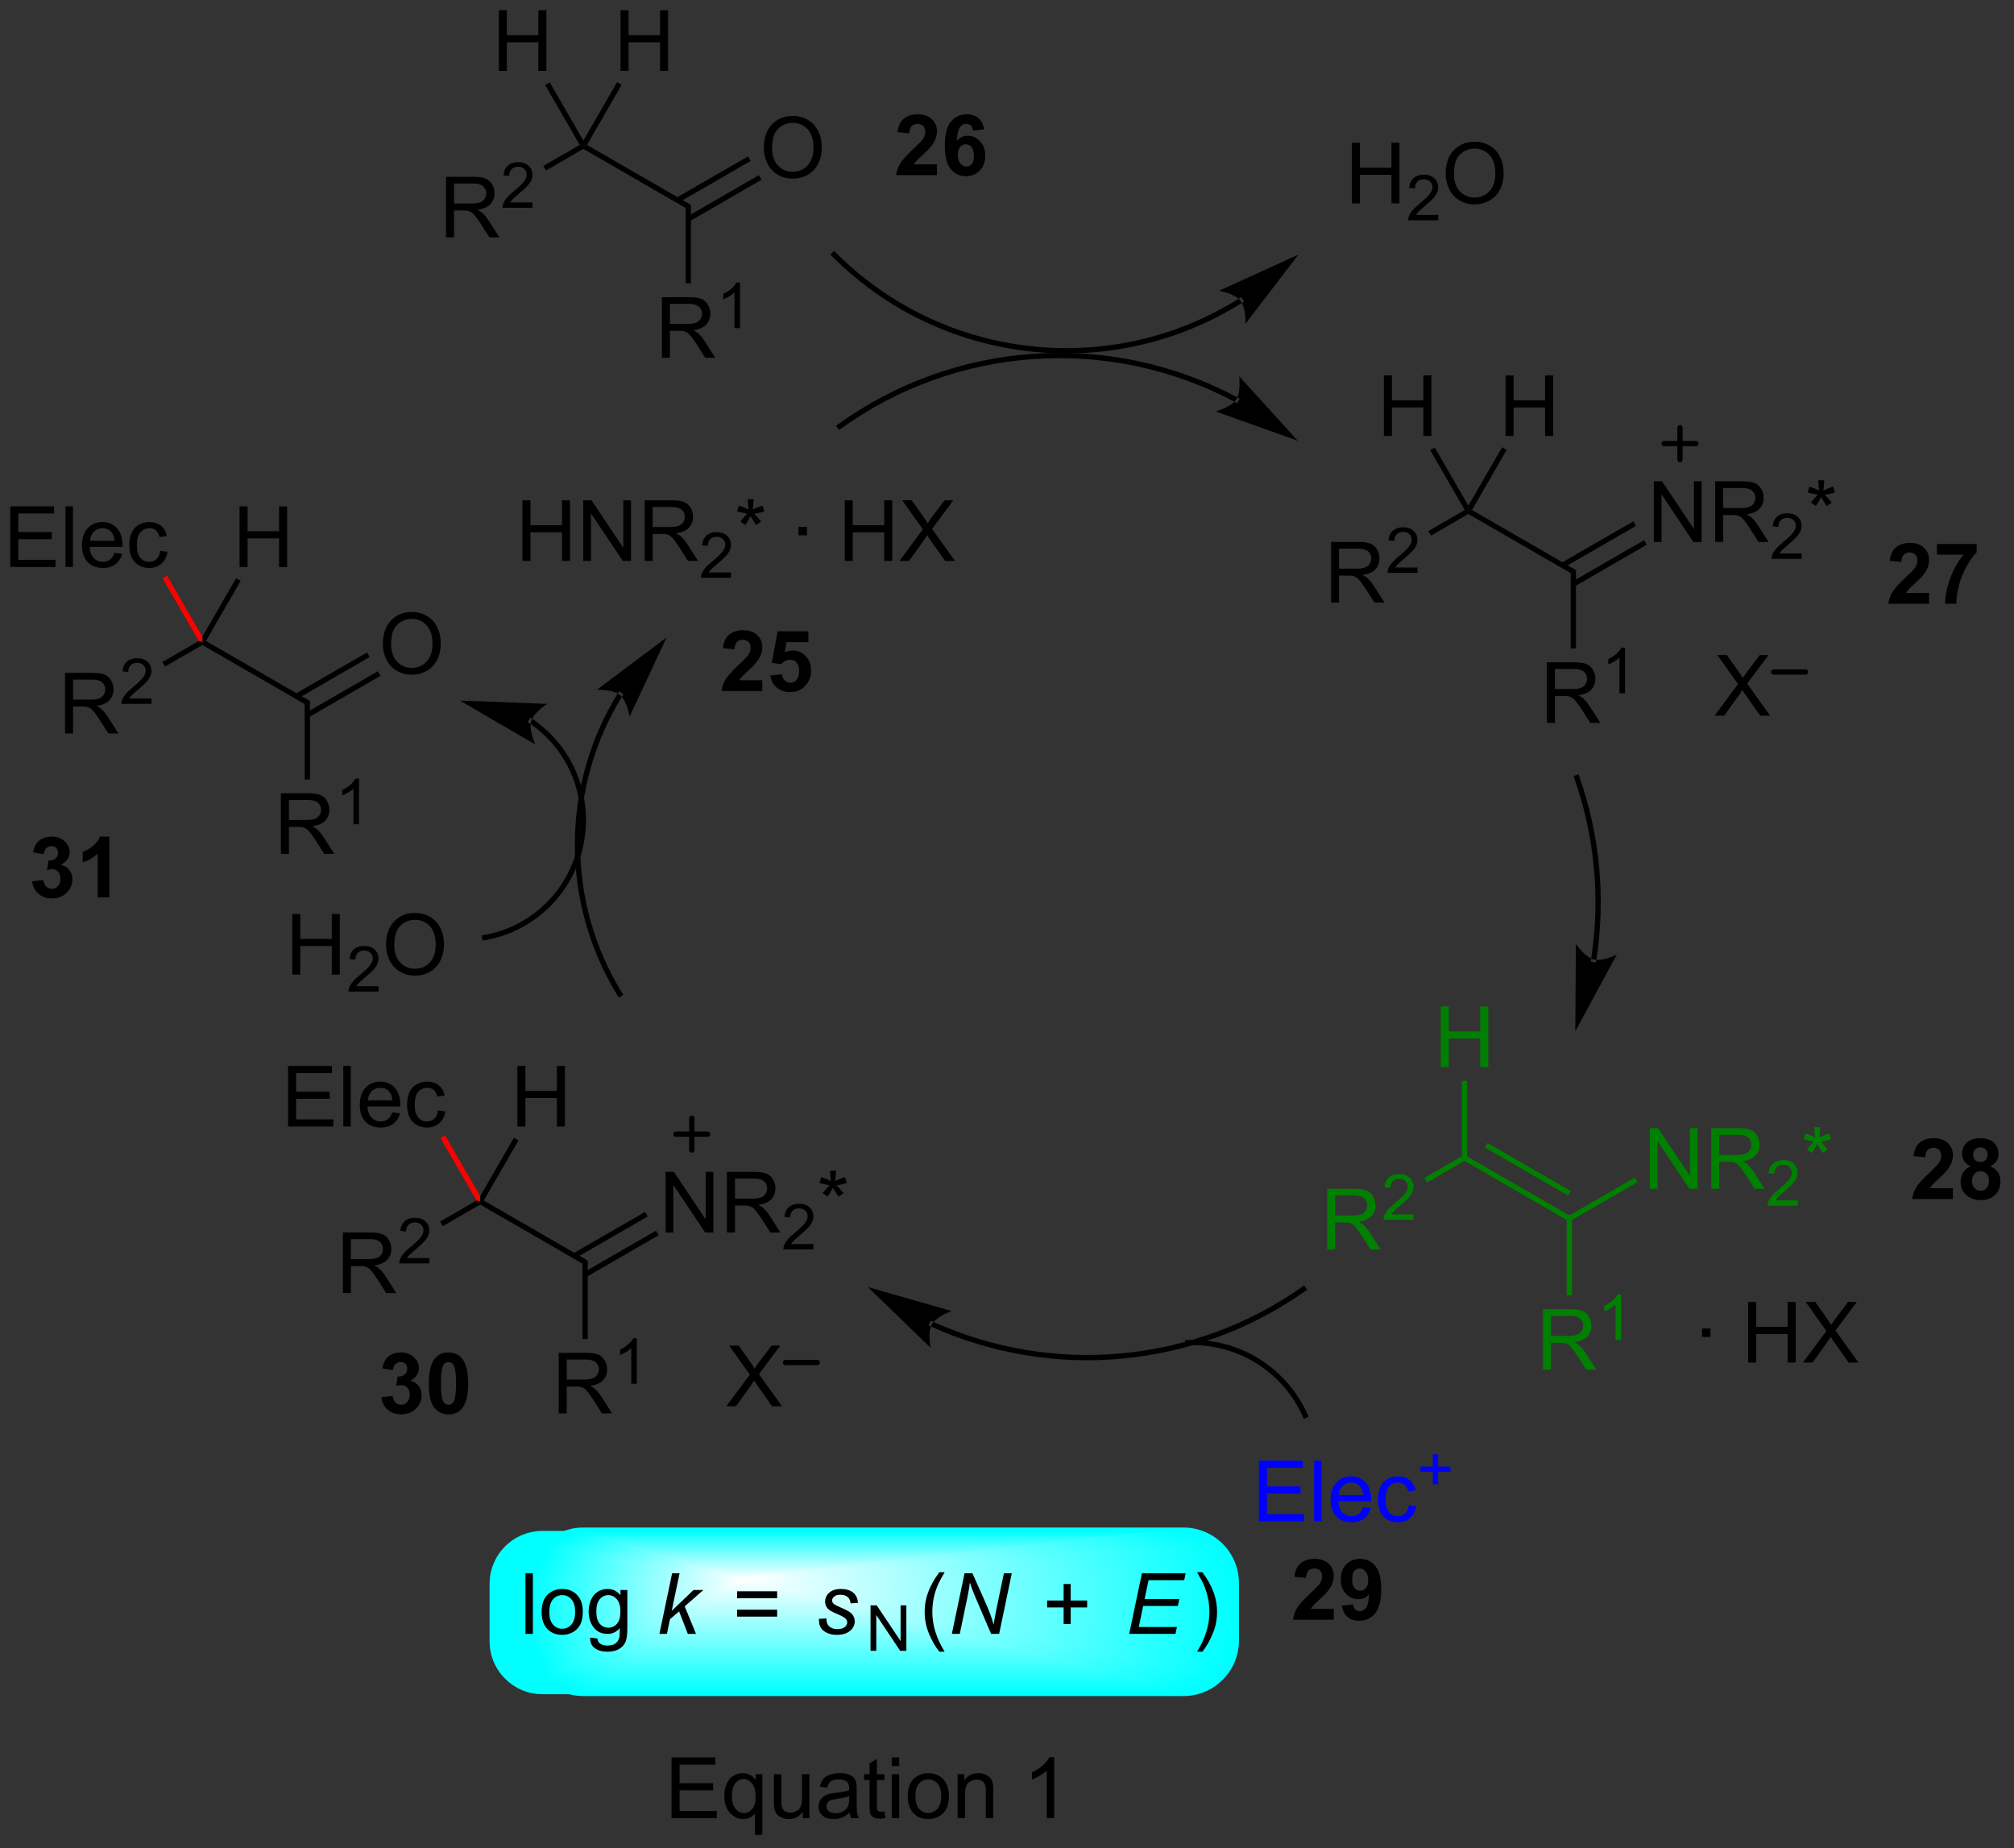 <?xml version="1.0" encoding="UTF-8"?>
<!DOCTYPE svg PUBLIC '-//W3C//DTD SVG 1.0//EN'
          'http://www.w3.org/TR/2001/REC-SVG-20010904/DTD/svg10.dtd'>
<svg stroke-dasharray="none" shape-rendering="auto" xmlns="http://www.w3.org/2000/svg" font-family="'Dialog'" text-rendering="auto" width="522" fill-opacity="1" color-interpolation="auto" color-rendering="auto" preserveAspectRatio="xMidYMid meet" font-size="12px" viewBox="0 0 522 479" fill="black" xmlns:xlink="http://www.w3.org/1999/xlink" stroke="black" image-rendering="auto" stroke-miterlimit="10" stroke-linecap="square" stroke-linejoin="miter" font-style="normal" stroke-width="1" height="479" stroke-dashoffset="0" font-weight="normal" stroke-opacity="1"
><rect x="0" y="0" width="522" height="479" fill="#333333" stroke="none"/><!--Generated by the Batik Graphics2D SVG Generator--><defs id="genericDefs"
  /><g
  ><defs id="defs1"
    ><linearGradient x1="66.736" x2="49.79" gradientUnits="userSpaceOnUse" y1="145.279" y2="138.26" id="gradient1" color-interpolation="sRGB" spreadMethod="pad"
      ><stop stop-color="white" offset="0%"
        /><stop stop-color="aqua" offset="100%"
      /></linearGradient
      ><linearGradient x1="66.736" x2="49.79" gradientUnits="userSpaceOnUse" y1="145.279" y2="138.26" id="gradient2" color-interpolation="sRGB" spreadMethod="pad"
      ><stop stop-color="white" offset="0%"
        /><stop stop-color="aqua" offset="100%"
      /></linearGradient
      ><linearGradient x1="66.736" x2="62.902" gradientUnits="userSpaceOnUse" y1="145.279" y2="136.023" id="gradient3" color-interpolation="sRGB" spreadMethod="pad"
      ><stop stop-color="white" offset="0%"
        /><stop stop-color="aqua" offset="100%"
      /></linearGradient
      ><linearGradient x1="66.736" x2="62.902" gradientUnits="userSpaceOnUse" y1="145.279" y2="136.023" id="gradient4" color-interpolation="sRGB" spreadMethod="pad"
      ><stop stop-color="white" offset="0%"
        /><stop stop-color="aqua" offset="100%"
      /></linearGradient
      ><linearGradient x1="66.736" x2="66.736" gradientUnits="userSpaceOnUse" y1="145.279" y2="140.652" id="gradient5" color-interpolation="sRGB" spreadMethod="pad"
      ><stop stop-color="white" offset="0%"
        /><stop stop-color="aqua" offset="100%"
      /></linearGradient
      ><linearGradient x1="66.736" x2="66.736" gradientUnits="userSpaceOnUse" y1="145.279" y2="140.652" id="gradient6" color-interpolation="sRGB" spreadMethod="pad"
      ><stop stop-color="white" offset="0%"
        /><stop stop-color="aqua" offset="100%"
      /></linearGradient
      ><linearGradient x1="66.736" x2="74.477" gradientUnits="userSpaceOnUse" y1="145.279" y2="126.591" id="gradient7" color-interpolation="sRGB" spreadMethod="pad"
      ><stop stop-color="white" offset="0%"
        /><stop stop-color="aqua" offset="100%"
      /></linearGradient
      ><linearGradient x1="66.736" x2="74.477" gradientUnits="userSpaceOnUse" y1="145.279" y2="126.591" id="gradient8" color-interpolation="sRGB" spreadMethod="pad"
      ><stop stop-color="white" offset="0%"
        /><stop stop-color="aqua" offset="100%"
      /></linearGradient
      ><linearGradient x1="66.736" x2="106.453" gradientUnits="userSpaceOnUse" y1="145.279" y2="128.828" id="gradient9" color-interpolation="sRGB" spreadMethod="pad"
      ><stop stop-color="white" offset="0%"
        /><stop stop-color="aqua" offset="100%"
      /></linearGradient
      ><linearGradient x1="66.736" x2="106.453" gradientUnits="userSpaceOnUse" y1="145.279" y2="128.828" id="gradient10" color-interpolation="sRGB" spreadMethod="pad"
      ><stop stop-color="white" offset="0%"
        /><stop stop-color="aqua" offset="100%"
      /></linearGradient
      ><linearGradient x1="66.736" x2="113.422" gradientUnits="userSpaceOnUse" y1="145.279" y2="145.279" id="gradient11" color-interpolation="sRGB" spreadMethod="pad"
      ><stop stop-color="white" offset="0%"
        /><stop stop-color="aqua" offset="100%"
      /></linearGradient
      ><linearGradient x1="66.736" x2="113.422" gradientUnits="userSpaceOnUse" y1="145.279" y2="145.279" id="gradient12" color-interpolation="sRGB" spreadMethod="pad"
      ><stop stop-color="white" offset="0%"
        /><stop stop-color="aqua" offset="100%"
      /></linearGradient
      ><linearGradient x1="66.736" x2="108.634" gradientUnits="userSpaceOnUse" y1="145.279" y2="162.634" id="gradient13" color-interpolation="sRGB" spreadMethod="pad"
      ><stop stop-color="white" offset="0%"
        /><stop stop-color="aqua" offset="100%"
      /></linearGradient
      ><linearGradient x1="66.736" x2="108.634" gradientUnits="userSpaceOnUse" y1="145.279" y2="162.634" id="gradient14" color-interpolation="sRGB" spreadMethod="pad"
      ><stop stop-color="white" offset="0%"
        /><stop stop-color="aqua" offset="100%"
      /></linearGradient
      ><linearGradient x1="66.736" x2="76.658" gradientUnits="userSpaceOnUse" y1="145.279" y2="169.234" id="gradient15" color-interpolation="sRGB" spreadMethod="pad"
      ><stop stop-color="white" offset="0%"
        /><stop stop-color="aqua" offset="100%"
      /></linearGradient
      ><linearGradient x1="66.736" x2="76.658" gradientUnits="userSpaceOnUse" y1="145.279" y2="169.234" id="gradient16" color-interpolation="sRGB" spreadMethod="pad"
      ><stop stop-color="white" offset="0%"
        /><stop stop-color="aqua" offset="100%"
      /></linearGradient
      ><linearGradient x1="66.736" x2="66.736" gradientUnits="userSpaceOnUse" y1="145.279" y2="156.077" id="gradient17" color-interpolation="sRGB" spreadMethod="pad"
      ><stop stop-color="white" offset="0%"
        /><stop stop-color="aqua" offset="100%"
      /></linearGradient
      ><linearGradient x1="66.736" x2="66.736" gradientUnits="userSpaceOnUse" y1="145.279" y2="156.077" id="gradient18" color-interpolation="sRGB" spreadMethod="pad"
      ><stop stop-color="white" offset="0%"
        /><stop stop-color="aqua" offset="100%"
      /></linearGradient
      ><linearGradient x1="66.736" x2="60.721" gradientUnits="userSpaceOnUse" y1="145.279" y2="159.802" id="gradient19" color-interpolation="sRGB" spreadMethod="pad"
      ><stop stop-color="white" offset="0%"
        /><stop stop-color="aqua" offset="100%"
      /></linearGradient
      ><linearGradient x1="66.736" x2="60.721" gradientUnits="userSpaceOnUse" y1="145.279" y2="159.802" id="gradient20" color-interpolation="sRGB" spreadMethod="pad"
      ><stop stop-color="white" offset="0%"
        /><stop stop-color="aqua" offset="100%"
      /></linearGradient
      ><linearGradient x1="66.736" x2="47.609" gradientUnits="userSpaceOnUse" y1="145.279" y2="153.202" id="gradient21" color-interpolation="sRGB" spreadMethod="pad"
      ><stop stop-color="white" offset="0%"
        /><stop stop-color="aqua" offset="100%"
      /></linearGradient
      ><linearGradient x1="66.736" x2="47.609" gradientUnits="userSpaceOnUse" y1="145.279" y2="153.202" id="gradient22" color-interpolation="sRGB" spreadMethod="pad"
      ><stop stop-color="white" offset="0%"
        /><stop stop-color="aqua" offset="100%"
      /></linearGradient
      ><linearGradient x1="66.736" x2="46.728" gradientUnits="userSpaceOnUse" y1="145.279" y2="145.279" id="gradient23" color-interpolation="sRGB" spreadMethod="pad"
      ><stop stop-color="white" offset="0%"
        /><stop stop-color="aqua" offset="100%"
      /></linearGradient
      ><linearGradient x1="66.736" x2="46.728" gradientUnits="userSpaceOnUse" y1="145.279" y2="145.279" id="gradient24" color-interpolation="sRGB" spreadMethod="pad"
      ><stop stop-color="white" offset="0%"
        /><stop stop-color="aqua" offset="100%"
      /></linearGradient
      ><clipPath clipPathUnits="userSpaceOnUse" id="clipPath1"
      ><path d="M-1 -1 L194.43 -1 L194.43 178.344 L-1 178.344 L-1 -1 Z"
      /></clipPath
      ><clipPath clipPathUnits="userSpaceOnUse" id="clipPath2"
      ><path d="M1.464 -2.965 L1.464 169.447 L189.518 169.447 L189.518 -2.965 Z"
      /></clipPath
      ><clipPath clipPathUnits="userSpaceOnUse" id="clipPath3"
      ><path d="M51.728 140.652 C48.967 140.652 46.728 142.89 46.728 145.652 L46.728 151.077 C46.728 153.838 48.967 156.077 51.728 156.077 L108.422 156.077 C111.183 156.077 113.422 153.838 113.422 151.077 L113.422 145.652 C113.422 142.89 111.183 140.652 108.422 140.652 Z"
      /></clipPath
      ><clipPath clipPathUnits="userSpaceOnUse" id="clipPath4"
      ><path d="M-2.425 -2.965 L-2.425 169.447 L185.629 169.447 L185.629 -2.965 Z"
      /></clipPath
      ><clipPath clipPathUnits="userSpaceOnUse" id="clipPath5"
      ><path d="M-1.375 -1.6 L-1.375 167.8 L185.629 167.8 L185.629 -1.6 Z"
      /></clipPath
      ><clipPath clipPathUnits="userSpaceOnUse" id="clipPath6"
      ><path d="M1.464 0.923 L1.464 173.336 L189.518 173.336 L189.518 0.923 Z"
      /></clipPath
      ><clipPath clipPathUnits="userSpaceOnUse" id="clipPath7"
      ><path d="M1.464 0.923 L1.464 167.8 L189.518 167.8 L189.518 0.923 Z"
      /></clipPath
      ><clipPath clipPathUnits="userSpaceOnUse" id="clipPath8"
      ><path d="M0.812 2.216 L0.812 167.8 L188.866 167.8 L188.866 2.216 Z"
      /></clipPath
      ><clipPath clipPathUnits="userSpaceOnUse" id="clipPath9"
      ><path d="M1.464 -1.6 L1.464 167.8 L189.518 167.8 L189.518 -1.6 Z"
      /></clipPath
      ><clipPath clipPathUnits="userSpaceOnUse" id="clipPath10"
      ><path d="M-1.375 -1.6 L-1.375 165.84 L185.303 165.84 L185.303 -1.6 Z"
      /></clipPath
    ></defs
    ><g fill="aqua" transform="scale(2.667,2.667) translate(1,1) matrix(1.029,0,0,1.029,-1.506,3.05)" stroke="aqua"
    ><path d="M46.728 145.652 C46.728 142.89 48.967 140.652 51.728 140.652 L51.728 140.652 L108.422 140.652 C111.183 140.652 113.422 142.89 113.422 145.652 L113.422 145.652 L113.422 151.077 C113.422 153.838 111.183 156.077 108.422 156.077 L108.422 156.077 L51.728 156.077 C48.967 156.077 46.728 153.838 46.728 151.077 Z" stroke="none" clip-path="url(#clipPath3)"
    /></g
    ><g fill="url(#gradient1)" transform="matrix(2.743,0,0,2.743,9.318,10.8)" stroke="url(#gradient1)"
    ><path d="M66.736 145.279 L46.728 145.652 L48.193 142.116 Z" stroke="none" clip-path="url(#clipPath3)"
    /></g
    ><g fill="url(#gradient2)" stroke-width="0.5" transform="matrix(2.743,0,0,2.743,9.318,10.8)" stroke="url(#gradient2)"
    ><path fill="none" d="M66.736 145.279 L46.728 145.652 L48.193 142.116 Z" clip-path="url(#clipPath3)"
    /></g
    ><g fill="url(#gradient3)" transform="matrix(2.743,0,0,2.743,9.318,10.8)" stroke="url(#gradient3)"
    ><path d="M66.736 145.279 L48.193 142.116 L51.728 140.652 Z" stroke="none" clip-path="url(#clipPath3)"
    /></g
    ><g fill="url(#gradient4)" stroke-width="0.5" transform="matrix(2.743,0,0,2.743,9.318,10.8)" stroke="url(#gradient4)"
    ><path fill="none" d="M66.736 145.279 L48.193 142.116 L51.728 140.652 Z" clip-path="url(#clipPath3)"
    /></g
    ><g fill="url(#gradient5)" transform="matrix(2.743,0,0,2.743,9.318,10.8)" stroke="url(#gradient5)"
    ><path d="M66.736 145.279 L51.728 140.652 L108.422 140.652 Z" stroke="none" clip-path="url(#clipPath3)"
    /></g
    ><g fill="url(#gradient6)" stroke-width="0.5" transform="matrix(2.743,0,0,2.743,9.318,10.8)" stroke="url(#gradient6)"
    ><path fill="none" d="M66.736 145.279 L51.728 140.652 L108.422 140.652 Z" clip-path="url(#clipPath3)"
    /></g
    ><g fill="url(#gradient7)" transform="matrix(2.743,0,0,2.743,9.318,10.8)" stroke="url(#gradient7)"
    ><path d="M66.736 145.279 L108.422 140.652 L111.957 142.116 Z" stroke="none" clip-path="url(#clipPath3)"
    /></g
    ><g fill="url(#gradient8)" stroke-width="0.5" transform="matrix(2.743,0,0,2.743,9.318,10.8)" stroke="url(#gradient8)"
    ><path fill="none" d="M66.736 145.279 L108.422 140.652 L111.957 142.116 Z" clip-path="url(#clipPath3)"
    /></g
    ><g fill="url(#gradient9)" transform="matrix(2.743,0,0,2.743,9.318,10.8)" stroke="url(#gradient9)"
    ><path d="M66.736 145.279 L111.957 142.116 L113.422 145.652 Z" stroke="none" clip-path="url(#clipPath3)"
    /></g
    ><g fill="url(#gradient10)" stroke-width="0.5" transform="matrix(2.743,0,0,2.743,9.318,10.8)" stroke="url(#gradient10)"
    ><path fill="none" d="M66.736 145.279 L111.957 142.116 L113.422 145.652 Z" clip-path="url(#clipPath3)"
    /></g
    ><g fill="url(#gradient11)" transform="matrix(2.743,0,0,2.743,9.318,10.8)" stroke="url(#gradient11)"
    ><path d="M66.736 145.279 L113.422 145.652 L113.422 151.077 Z" stroke="none" clip-path="url(#clipPath3)"
    /></g
    ><g fill="url(#gradient12)" stroke-width="0.5" transform="matrix(2.743,0,0,2.743,9.318,10.8)" stroke="url(#gradient12)"
    ><path fill="none" d="M66.736 145.279 L113.422 145.652 L113.422 151.077 Z" clip-path="url(#clipPath3)"
    /></g
    ><g fill="url(#gradient13)" transform="matrix(2.743,0,0,2.743,9.318,10.8)" stroke="url(#gradient13)"
    ><path d="M66.736 145.279 L113.422 151.077 L111.957 154.612 Z" stroke="none" clip-path="url(#clipPath3)"
    /></g
    ><g fill="url(#gradient14)" stroke-width="0.5" transform="matrix(2.743,0,0,2.743,9.318,10.8)" stroke="url(#gradient14)"
    ><path fill="none" d="M66.736 145.279 L113.422 151.077 L111.957 154.612 Z" clip-path="url(#clipPath3)"
    /></g
    ><g fill="url(#gradient15)" transform="matrix(2.743,0,0,2.743,9.318,10.8)" stroke="url(#gradient15)"
    ><path d="M66.736 145.279 L111.957 154.612 L108.422 156.077 Z" stroke="none" clip-path="url(#clipPath3)"
    /></g
    ><g fill="url(#gradient16)" stroke-width="0.5" transform="matrix(2.743,0,0,2.743,9.318,10.8)" stroke="url(#gradient16)"
    ><path fill="none" d="M66.736 145.279 L111.957 154.612 L108.422 156.077 Z" clip-path="url(#clipPath3)"
    /></g
    ><g fill="url(#gradient17)" transform="matrix(2.743,0,0,2.743,9.318,10.8)" stroke="url(#gradient17)"
    ><path d="M66.736 145.279 L108.422 156.077 L51.728 156.077 Z" stroke="none" clip-path="url(#clipPath3)"
    /></g
    ><g fill="url(#gradient18)" stroke-width="0.5" transform="matrix(2.743,0,0,2.743,9.318,10.8)" stroke="url(#gradient18)"
    ><path fill="none" d="M66.736 145.279 L108.422 156.077 L51.728 156.077 Z" clip-path="url(#clipPath3)"
    /></g
    ><g fill="url(#gradient19)" transform="matrix(2.743,0,0,2.743,9.318,10.8)" stroke="url(#gradient19)"
    ><path d="M66.736 145.279 L51.728 156.077 L48.193 154.612 Z" stroke="none" clip-path="url(#clipPath3)"
    /></g
    ><g fill="url(#gradient20)" stroke-width="0.5" transform="matrix(2.743,0,0,2.743,9.318,10.8)" stroke="url(#gradient20)"
    ><path fill="none" d="M66.736 145.279 L51.728 156.077 L48.193 154.612 Z" clip-path="url(#clipPath3)"
    /></g
    ><g fill="url(#gradient21)" transform="matrix(2.743,0,0,2.743,9.318,10.8)" stroke="url(#gradient21)"
    ><path d="M66.736 145.279 L48.193 154.612 L46.728 151.077 Z" stroke="none" clip-path="url(#clipPath3)"
    /></g
    ><g fill="url(#gradient22)" stroke-width="0.5" transform="matrix(2.743,0,0,2.743,9.318,10.8)" stroke="url(#gradient22)"
    ><path fill="none" d="M66.736 145.279 L48.193 154.612 L46.728 151.077 Z" clip-path="url(#clipPath3)"
    /></g
    ><g fill="url(#gradient23)" transform="matrix(2.743,0,0,2.743,9.318,10.8)" stroke="url(#gradient23)"
    ><path d="M66.736 145.279 L46.728 151.077 L46.728 145.652 Z" stroke="none" clip-path="url(#clipPath3)"
    /></g
    ><g fill="url(#gradient24)" stroke-width="0.5" transform="matrix(2.743,0,0,2.743,9.318,10.8)" stroke="url(#gradient24)"
    ><path fill="none" d="M66.736 145.279 L46.728 151.077 L46.728 145.652 Z" clip-path="url(#clipPath3)"
    /></g
    ><g fill="aqua" stroke-width="0.5" transform="matrix(2.743,0,0,2.743,9.318,10.8)" stroke="aqua"
    ><path fill="none" d="M46.728 145.652 C46.728 142.89 48.967 140.652 51.728 140.652 L51.728 140.652 L108.422 140.652 C111.183 140.652 113.422 142.89 113.422 145.652 L113.422 145.652 L113.422 151.077 C113.422 153.838 111.183 156.077 108.422 156.077 L108.422 156.077 L51.728 156.077 C48.967 156.077 46.728 153.838 46.728 151.077 Z" clip-path="url(#clipPath5)"
    /></g
    ><g transform="matrix(2.743,0,0,2.743,-1.349,0.134)"
    ><path d="M42.639 22.384 L42.639 16.658 L45.178 16.658 Q45.944 16.658 46.342 16.811 Q46.74 16.965 46.977 17.356 Q47.217 17.746 47.217 18.22 Q47.217 18.83 46.821 19.249 Q46.428 19.666 45.602 19.777 Q45.904 19.923 46.061 20.064 Q46.392 20.369 46.688 20.824 L47.686 22.384 L46.733 22.384 L45.975 21.192 Q45.642 20.676 45.425 20.402 Q45.212 20.129 45.043 20.02 Q44.873 19.91 44.696 19.869 Q44.569 19.84 44.274 19.84 L43.397 19.84 L43.397 22.384 L42.639 22.384 ZM43.397 19.184 L45.024 19.184 Q45.545 19.184 45.837 19.077 Q46.131 18.97 46.282 18.733 Q46.436 18.496 46.436 18.22 Q46.436 17.814 46.139 17.554 Q45.845 17.291 45.209 17.291 L43.397 17.291 L43.397 19.184 Z" stroke="none" clip-path="url(#clipPath7)"
    /></g
    ><g transform="matrix(2.743,0,0,2.743,-1.349,0.134)"
    ><path d="M50.807 19.076 L50.807 19.584 L47.968 19.584 Q47.962 19.393 48.03 19.217 Q48.138 18.928 48.376 18.647 Q48.616 18.366 49.067 17.996 Q49.767 17.422 50.013 17.086 Q50.259 16.75 50.259 16.451 Q50.259 16.139 50.034 15.924 Q49.811 15.707 49.45 15.707 Q49.069 15.707 48.841 15.936 Q48.612 16.164 48.61 16.569 L48.067 16.514 Q48.124 15.907 48.487 15.59 Q48.85 15.272 49.462 15.272 Q50.081 15.272 50.44 15.616 Q50.802 15.957 50.802 16.463 Q50.802 16.721 50.696 16.971 Q50.591 17.219 50.345 17.494 Q50.1 17.77 49.532 18.25 Q49.057 18.649 48.923 18.791 Q48.788 18.934 48.7 19.076 L50.807 19.076 Z" stroke="none" clip-path="url(#clipPath7)"
    /></g
    ><g transform="matrix(2.743,0,0,2.743,-1.349,0.134)"
    ><path d="M52.079 16.063 L51.829 15.63 L55.271 13.643 L55.612 13.734 L55.612 14.023 Z" stroke="none" clip-path="url(#clipPath7)"
    /></g
    ><g transform="matrix(2.743,0,0,2.743,-1.349,0.134)"
    ><path d="M55.612 14.023 L55.612 13.734 L55.954 13.643 L65.778 19.315 L65.278 19.604 Z" stroke="none" clip-path="url(#clipPath7)"
    /></g
    ><g transform="matrix(2.743,0,0,2.743,-1.349,0.134)"
    ><path d="M72.664 13.945 Q72.664 12.518 73.43 11.713 Q74.195 10.906 75.406 10.906 Q76.198 10.906 76.834 11.286 Q77.472 11.664 77.805 12.341 Q78.141 13.018 78.141 13.877 Q78.141 14.75 77.789 15.437 Q77.438 16.125 76.792 16.479 Q76.149 16.833 75.401 16.833 Q74.594 16.833 73.956 16.443 Q73.32 16.049 72.992 15.375 Q72.664 14.698 72.664 13.945 ZM73.445 13.956 Q73.445 14.992 74 15.588 Q74.557 16.182 75.399 16.182 Q76.253 16.182 76.805 15.581 Q77.359 14.979 77.359 13.875 Q77.359 13.174 77.123 12.654 Q76.886 12.133 76.43 11.846 Q75.977 11.557 75.409 11.557 Q74.604 11.557 74.024 12.112 Q73.445 12.664 73.445 13.956 Z" stroke="none" clip-path="url(#clipPath7)"
    /></g
    ><g transform="matrix(2.743,0,0,2.743,-1.349,0.134)"
    ><path d="M65.653 20.86 L72.452 16.935 L72.202 16.502 L65.403 20.427 ZM64.627 19.083 L71.426 15.158 L71.176 14.725 L64.377 18.65 Z" stroke="none" clip-path="url(#clipPath7)"
    /></g
    ><g transform="matrix(2.743,0,0,2.743,-1.349,0.134)"
    ><path d="M128.231 19.169 L128.231 13.443 L128.989 13.443 L128.989 15.794 L131.966 15.794 L131.966 13.443 L132.724 13.443 L132.724 19.169 L131.966 19.169 L131.966 16.469 L128.989 16.469 L128.989 19.169 L128.231 19.169 Z" stroke="none" clip-path="url(#clipPath7)"
    /></g
    ><g transform="matrix(2.743,0,0,2.743,-1.349,0.134)"
    ><path d="M136.39 20.261 L136.39 20.769 L133.55 20.769 Q133.544 20.578 133.612 20.402 Q133.72 20.113 133.958 19.832 Q134.198 19.55 134.649 19.181 Q135.349 18.607 135.595 18.271 Q135.841 17.935 135.841 17.636 Q135.841 17.324 135.616 17.109 Q135.393 16.892 135.032 16.892 Q134.651 16.892 134.423 17.121 Q134.194 17.349 134.192 17.754 L133.649 17.699 Q133.706 17.091 134.069 16.775 Q134.433 16.457 135.044 16.457 Q135.663 16.457 136.022 16.8 Q136.384 17.142 136.384 17.648 Q136.384 17.906 136.278 18.156 Q136.173 18.404 135.927 18.679 Q135.683 18.955 135.114 19.435 Q134.64 19.834 134.505 19.976 Q134.37 20.119 134.282 20.261 L136.39 20.261 Z" stroke="none" clip-path="url(#clipPath7)"
    /></g
    ><g transform="matrix(2.743,0,0,2.743,-1.349,0.134)"
    ><path d="M137.093 16.38 Q137.093 14.953 137.859 14.148 Q138.624 13.341 139.835 13.341 Q140.627 13.341 141.262 13.721 Q141.9 14.099 142.234 14.776 Q142.57 15.453 142.57 16.312 Q142.57 17.185 142.218 17.872 Q141.867 18.56 141.221 18.914 Q140.577 19.268 139.83 19.268 Q139.023 19.268 138.385 18.878 Q137.749 18.484 137.421 17.81 Q137.093 17.133 137.093 16.38 ZM137.874 16.391 Q137.874 17.427 138.429 18.023 Q138.986 18.617 139.827 18.617 Q140.682 18.617 141.234 18.016 Q141.788 17.414 141.788 16.31 Q141.788 15.609 141.551 15.088 Q141.314 14.568 140.859 14.281 Q140.405 13.992 139.838 13.992 Q139.033 13.992 138.452 14.547 Q137.874 15.099 137.874 16.391 Z" stroke="none" clip-path="url(#clipPath7)"
    /></g
    ><g transform="matrix(2.743,0,0,2.743,-1.349,0.134)"
    ><path d="M162.502 67.577 L164.716 64.592 L162.763 61.85 L163.666 61.85 L164.705 63.319 Q165.028 63.775 165.166 64.022 Q165.356 63.709 165.619 63.368 L166.77 61.85 L167.596 61.85 L165.583 64.548 L167.752 67.577 L166.815 67.577 L165.372 65.532 Q165.252 65.358 165.122 65.15 Q164.932 65.462 164.849 65.579 L163.411 67.577 L162.502 67.577 Z" stroke="none" clip-path="url(#clipPath7)"
    /></g
    ><g stroke-width="0.5" transform="matrix(2.743,0,0,2.743,-1.349,0.134)" stroke-linejoin="round" stroke-linecap="round"
    ><path fill="none" d="M168.091 63.452 L171.091 63.452" clip-path="url(#clipPath7)"
    /></g
    ><g transform="matrix(2.743,0,0,2.743,-1.349,0.134)"
    ><path d="M161.315 126.282 L161.315 125.483 L162.114 125.483 L162.114 126.282 L161.315 126.282 ZM165.677 128.702 L165.677 122.975 L166.434 122.975 L166.434 125.327 L169.411 125.327 L169.411 122.975 L170.169 122.975 L170.169 128.702 L169.411 128.702 L169.411 126.001 L166.434 126.001 L166.434 128.702 L165.677 128.702 ZM170.85 128.702 L173.063 125.717 L171.11 122.975 L172.014 122.975 L173.053 124.444 Q173.376 124.9 173.514 125.147 Q173.704 124.835 173.967 124.493 L175.118 122.975 L175.944 122.975 L173.93 125.673 L176.1 128.702 L175.162 128.702 L173.72 126.657 Q173.6 126.483 173.47 126.275 Q173.28 126.587 173.196 126.704 L171.759 128.702 L170.85 128.702 Z" stroke="none" clip-path="url(#clipPath7)"
    /></g
    ><g transform="matrix(2.743,0,0,2.743,-1.349,0.134)"
    ><path d="M49.856 52.952 L49.856 47.225 L50.614 47.225 L50.614 49.577 L53.591 49.577 L53.591 47.225 L54.349 47.225 L54.349 52.952 L53.591 52.952 L53.591 50.251 L50.614 50.251 L50.614 52.952 L49.856 52.952 ZM55.602 52.952 L55.602 47.225 L56.381 47.225 L59.389 51.72 L59.389 47.225 L60.115 47.225 L60.115 52.952 L59.337 52.952 L56.329 48.452 L56.329 52.952 L55.602 52.952 ZM61.401 52.952 L61.401 47.225 L63.94 47.225 Q64.705 47.225 65.104 47.379 Q65.502 47.532 65.739 47.923 Q65.979 48.314 65.979 48.788 Q65.979 49.397 65.583 49.816 Q65.19 50.233 64.364 50.345 Q64.666 50.491 64.823 50.631 Q65.153 50.936 65.45 51.392 L66.448 52.952 L65.494 52.952 L64.737 51.759 Q64.403 51.243 64.187 50.97 Q63.974 50.697 63.804 50.587 Q63.635 50.478 63.458 50.436 Q63.33 50.407 63.036 50.407 L62.158 50.407 L62.158 52.952 L61.401 52.952 ZM62.158 49.751 L63.786 49.751 Q64.307 49.751 64.599 49.644 Q64.893 49.538 65.044 49.301 Q65.198 49.064 65.198 48.788 Q65.198 48.381 64.901 48.121 Q64.606 47.858 63.971 47.858 L62.158 47.858 L62.158 49.751 Z" stroke="none" clip-path="url(#clipPath7)"
    /></g
    ><g transform="matrix(2.743,0,0,2.743,-1.349,0.134)"
    ><path d="M69.569 54.044 L69.569 54.552 L66.729 54.552 Q66.724 54.36 66.792 54.184 Q66.899 53.895 67.138 53.614 Q67.378 53.333 67.829 52.964 Q68.528 52.39 68.774 52.054 Q69.02 51.718 69.02 51.419 Q69.02 51.106 68.796 50.892 Q68.573 50.675 68.212 50.675 Q67.831 50.675 67.602 50.903 Q67.374 51.132 67.372 51.536 L66.829 51.481 Q66.886 50.874 67.249 50.558 Q67.612 50.239 68.224 50.239 Q68.843 50.239 69.202 50.583 Q69.563 50.925 69.563 51.431 Q69.563 51.688 69.458 51.938 Q69.352 52.187 69.106 52.462 Q68.862 52.737 68.294 53.218 Q67.819 53.616 67.684 53.759 Q67.55 53.901 67.462 54.044 L69.569 54.044 Z" stroke="none" clip-path="url(#clipPath7)"
    /></g
    ><g transform="matrix(2.743,0,0,2.743,-1.349,0.134)"
    ><path d="M70.135 48.275 L70.314 47.72 Q70.937 47.939 71.218 48.1 Q71.142 47.392 71.14 47.126 L71.705 47.126 Q71.695 47.514 71.617 48.095 Q72.017 47.892 72.538 47.72 L72.718 48.275 Q72.221 48.439 71.744 48.493 Q71.984 48.702 72.416 49.233 L71.947 49.564 Q71.721 49.256 71.413 48.725 Q71.124 49.275 70.906 49.564 L70.445 49.233 Q70.898 48.673 71.093 48.493 Q70.588 48.397 70.135 48.275 ZM75.945 50.532 L75.945 49.733 L76.744 49.733 L76.744 50.532 L75.945 50.532 ZM80.307 52.952 L80.307 47.225 L81.064 47.225 L81.064 49.577 L84.041 49.577 L84.041 47.225 L84.799 47.225 L84.799 52.952 L84.041 52.952 L84.041 50.251 L81.064 50.251 L81.064 52.952 L80.307 52.952 ZM85.48 52.952 L87.693 49.967 L85.74 47.225 L86.644 47.225 L87.683 48.694 Q88.006 49.15 88.144 49.397 Q88.334 49.084 88.597 48.743 L89.748 47.225 L90.573 47.225 L88.561 49.923 L90.73 52.952 L89.792 52.952 L88.35 50.907 Q88.23 50.733 88.1 50.525 Q87.909 50.837 87.826 50.954 L86.389 52.952 L85.48 52.952 Z" stroke="none" clip-path="url(#clipPath7)"
    /></g
    ><g transform="matrix(2.743,0,0,2.743,-1.349,0.134)"
    ><path d="M117.415 37.496 C105.382 31.086 90.751 32.071 79.686 40.036 L79.483 40.182 L79.775 40.588 L79.978 40.442 C90.889 32.588 105.314 31.617 117.18 37.938 L117.4 38.055 L117.635 37.614 L117.415 37.496 ZM123.121 41.601 L115.355 38.826 C115.355 38.826 116.812 38.445 117.297 37.717 C117.782 36.989 117.575 35.498 117.575 35.498 Z" stroke="none" clip-path="url(#clipPath7)"
    /></g
    ><g transform="matrix(2.743,0,0,2.743,-1.349,0.134)"
    ><path d="M58.852 65.488 C53.467 74.231 53.459 85.259 58.833 94.009 L58.964 94.222 L59.39 93.96 L59.259 93.747 C53.985 85.159 53.992 74.332 59.278 65.751 L59.409 65.538 L58.983 65.275 L58.852 65.488 ZM63.479 60.186 L59.987 67.657 C59.987 67.657 59.744 66.171 59.065 65.62 C58.386 65.068 56.882 65.135 56.882 65.135 Z" stroke="none" clip-path="url(#clipPath7)"
    /></g
    ><g transform="matrix(2.743,0,0,2.743,0.439,-3.412)"
    ><path d="M116.919 29.449 C104.766 37.057 88.968 35.263 78.83 25.125 L78.653 24.948 L78.3 25.301 L78.476 25.478 C88.78 35.782 104.833 37.605 117.184 29.873 L117.396 29.74 L117.131 29.317 L116.919 29.449 ZM122.528 25.302 L117.515 31.849 C117.515 31.849 117.597 30.346 117.052 29.661 C116.507 28.977 115.024 28.719 115.024 28.719 Z" stroke="none" clip-path="url(#clipPath8)"
    /></g
    ><g transform="matrix(2.743,0,0,2.743,-1.349,0.134)"
    ><path d="M28.106 92.044 L28.106 86.318 L28.864 86.318 L28.864 88.669 L31.841 88.669 L31.841 86.318 L32.599 86.318 L32.599 92.044 L31.841 92.044 L31.841 89.344 L28.864 89.344 L28.864 92.044 L28.106 92.044 Z" stroke="none" clip-path="url(#clipPath7)"
    /></g
    ><g transform="matrix(2.743,0,0,2.743,-1.349,0.134)"
    ><path d="M36.265 93.136 L36.265 93.644 L33.425 93.644 Q33.419 93.453 33.487 93.277 Q33.595 92.988 33.833 92.707 Q34.073 92.425 34.524 92.056 Q35.224 91.482 35.47 91.146 Q35.716 90.81 35.716 90.511 Q35.716 90.199 35.491 89.984 Q35.269 89.767 34.907 89.767 Q34.526 89.767 34.298 89.996 Q34.069 90.224 34.067 90.629 L33.524 90.574 Q33.581 89.966 33.944 89.65 Q34.308 89.332 34.919 89.332 Q35.538 89.332 35.897 89.675 Q36.259 90.017 36.259 90.523 Q36.259 90.781 36.153 91.031 Q36.048 91.279 35.802 91.554 Q35.558 91.83 34.989 92.31 Q34.515 92.709 34.38 92.851 Q34.245 92.994 34.157 93.136 L36.265 93.136 Z" stroke="none" clip-path="url(#clipPath7)"
    /></g
    ><g transform="matrix(2.743,0,0,2.743,-1.349,0.134)"
    ><path d="M36.968 89.255 Q36.968 87.828 37.734 87.023 Q38.499 86.216 39.71 86.216 Q40.502 86.216 41.137 86.596 Q41.775 86.974 42.109 87.651 Q42.445 88.328 42.445 89.187 Q42.445 90.06 42.093 90.747 Q41.742 91.435 41.096 91.789 Q40.452 92.143 39.705 92.143 Q38.898 92.143 38.26 91.752 Q37.624 91.359 37.296 90.685 Q36.968 90.008 36.968 89.255 ZM37.749 89.266 Q37.749 90.302 38.304 90.898 Q38.861 91.492 39.702 91.492 Q40.557 91.492 41.109 90.891 Q41.663 90.289 41.663 89.185 Q41.663 88.484 41.426 87.963 Q41.189 87.443 40.734 87.156 Q40.281 86.867 39.713 86.867 Q38.908 86.867 38.327 87.422 Q37.749 87.974 37.749 89.266 Z" stroke="none" clip-path="url(#clipPath7)"
    /></g
    ><g transform="matrix(2.743,0,0,2.743,-1.349,10.8)"
    ><path d="M50.141 150.452 L50.141 144.725 L50.844 144.725 L50.844 150.452 L50.141 150.452 ZM51.671 148.376 Q51.671 147.225 52.312 146.671 Q52.848 146.209 53.617 146.209 Q54.473 146.209 55.015 146.769 Q55.559 147.329 55.559 148.319 Q55.559 149.118 55.317 149.579 Q55.077 150.038 54.619 150.293 Q54.161 150.546 53.617 150.546 Q52.747 150.546 52.208 149.988 Q51.671 149.428 51.671 148.376 ZM52.395 148.376 Q52.395 149.173 52.742 149.571 Q53.09 149.967 53.617 149.967 Q54.14 149.967 54.486 149.569 Q54.835 149.171 54.835 148.353 Q54.835 147.584 54.486 147.189 Q54.137 146.79 53.617 146.79 Q53.09 146.79 52.742 147.186 Q52.395 147.579 52.395 148.376 ZM56.253 150.796 L56.938 150.897 Q56.98 151.215 57.175 151.358 Q57.438 151.553 57.891 151.553 Q58.378 151.553 58.644 151.358 Q58.91 151.163 59.003 150.811 Q59.058 150.597 59.055 149.907 Q58.594 150.452 57.907 150.452 Q57.05 150.452 56.581 149.834 Q56.113 149.217 56.113 148.353 Q56.113 147.759 56.326 147.259 Q56.542 146.756 56.951 146.483 Q57.36 146.209 57.91 146.209 Q58.644 146.209 59.12 146.803 L59.12 146.303 L59.769 146.303 L59.769 149.889 Q59.769 150.858 59.571 151.262 Q59.376 151.668 58.946 151.902 Q58.519 152.137 57.894 152.137 Q57.152 152.137 56.693 151.801 Q56.238 151.467 56.253 150.796 ZM56.837 148.303 Q56.837 149.118 57.16 149.493 Q57.485 149.868 57.972 149.868 Q58.456 149.868 58.785 149.496 Q59.113 149.124 59.113 148.327 Q59.113 147.564 58.774 147.178 Q58.438 146.79 57.962 146.79 Q57.493 146.79 57.165 147.173 Q56.837 147.553 56.837 148.303 Z" stroke="none" clip-path="url(#clipPath9)"
    /></g
    ><g transform="matrix(2.743,0,0,2.743,-1.349,10.8)"
    ><path d="M62.8 150.452 L64.001 144.725 L64.704 144.725 L63.962 148.275 L66.024 146.303 L66.956 146.303 L65.188 147.85 L66.258 150.452 L65.485 150.452 L64.657 148.321 L63.797 149.064 L63.508 150.452 L62.8 150.452 Z" stroke="none" clip-path="url(#clipPath9)"
    /></g
    ><g transform="matrix(2.743,0,0,2.743,-1.349,10.8)"
    ><path d="M73.924 147.084 L70.142 147.084 L70.142 146.428 L73.924 146.428 L73.924 147.084 ZM73.924 148.821 L70.142 148.821 L70.142 148.165 L73.924 148.165 L73.924 148.821 Z" stroke="none" clip-path="url(#clipPath9)"
    /></g
    ><g transform="matrix(2.743,0,0,2.743,-1.349,10.8)"
    ><path d="M77.873 149.032 L78.579 148.991 Q78.579 149.296 78.672 149.512 Q78.766 149.725 79.019 149.863 Q79.271 149.999 79.607 149.999 Q80.076 149.999 80.31 149.811 Q80.545 149.624 80.545 149.368 Q80.545 149.186 80.404 149.022 Q80.258 148.858 79.698 148.618 Q79.139 148.376 78.982 148.28 Q78.719 148.118 78.587 147.902 Q78.454 147.686 78.454 147.405 Q78.454 146.913 78.844 146.561 Q79.235 146.209 79.938 146.209 Q80.719 146.209 81.128 146.571 Q81.537 146.931 81.553 147.522 L80.86 147.569 Q80.844 147.194 80.594 146.975 Q80.344 146.756 79.889 146.756 Q79.521 146.756 79.318 146.926 Q79.115 147.092 79.115 147.288 Q79.115 147.483 79.29 147.631 Q79.407 147.733 79.896 147.944 Q80.709 148.296 80.92 148.499 Q81.256 148.821 81.256 149.288 Q81.256 149.595 81.066 149.892 Q80.876 150.189 80.487 150.368 Q80.1 150.546 79.571 150.546 Q78.852 150.546 78.35 150.189 Q77.844 149.834 77.873 149.032 Z" stroke="none" clip-path="url(#clipPath9)"
    /></g
    ><g transform="matrix(2.743,0,0,2.743,-1.349,10.8)"
    ><path d="M82.749 152.052 L82.749 147.757 L83.333 147.757 L85.589 151.128 L85.589 147.757 L86.134 147.757 L86.134 152.052 L85.55 152.052 L83.294 148.677 L83.294 152.052 L82.749 152.052 Z" stroke="none" clip-path="url(#clipPath9)"
    /></g
    ><g transform="matrix(2.743,0,0,2.743,-1.349,10.8)"
    ><path d="M89.25 152.137 Q88.667 151.402 88.263 150.418 Q87.862 149.431 87.862 148.376 Q87.862 147.446 88.164 146.595 Q88.516 145.608 89.25 144.626 L89.752 144.626 Q89.281 145.439 89.127 145.788 Q88.891 146.327 88.752 146.913 Q88.586 147.642 88.586 148.381 Q88.586 150.259 89.752 152.137 L89.25 152.137 Z" stroke="none" clip-path="url(#clipPath9)"
    /></g
    ><g transform="matrix(2.743,0,0,2.743,-1.349,10.8)"
    ><path d="M90.432 150.452 L91.633 144.725 L92.375 144.725 L93.338 146.874 Q93.781 147.858 94.039 148.53 Q94.187 148.921 94.383 149.584 Q94.487 148.861 94.648 148.092 L95.352 144.725 L96.096 144.725 L94.901 150.452 L94.143 150.452 L92.721 147.142 Q92.344 146.267 92.133 145.6 Q92.073 146.157 91.906 146.97 L91.18 150.452 L90.432 150.452 Z" stroke="none" clip-path="url(#clipPath9)"
    /></g
    ><g transform="matrix(2.743,0,0,2.743,-1.349,10.8)"
    ><path d="M100.995 149.525 L100.995 147.954 L99.435 147.954 L99.435 147.298 L100.995 147.298 L100.995 145.741 L101.659 145.741 L101.659 147.298 L103.216 147.298 L103.216 147.954 L101.659 147.954 L101.659 149.525 L100.995 149.525 Z" stroke="none" clip-path="url(#clipPath9)"
    /></g
    ><g transform="matrix(2.743,0,0,2.743,-1.349,10.8)"
    ><path d="M107.191 150.452 L108.392 144.725 L112.525 144.725 L112.387 145.376 L109.019 145.376 L108.644 147.157 L111.926 147.157 L111.79 147.811 L108.509 147.811 L108.095 149.803 L111.699 149.803 L111.564 150.452 L107.191 150.452 Z" stroke="none" clip-path="url(#clipPath9)"
    /></g
    ><g transform="matrix(2.743,0,0,2.743,-1.349,10.8)"
    ><path d="M114.105 152.137 L113.6 152.137 Q114.769 150.259 114.769 148.381 Q114.769 147.647 114.6 146.923 Q114.467 146.337 114.23 145.798 Q114.077 145.446 113.6 144.626 L114.105 144.626 Q114.84 145.608 115.191 146.595 Q115.491 147.446 115.491 148.376 Q115.491 149.431 115.087 150.418 Q114.683 151.402 114.105 152.137 Z" stroke="none" clip-path="url(#clipPath9)"
    /></g
    ><g transform="matrix(2.743,0,0,2.743,-1.349,0.134)"
    ><path d="M63.034 33.759 L63.034 28.033 L65.573 28.033 Q66.338 28.033 66.737 28.186 Q67.135 28.34 67.372 28.731 Q67.612 29.121 67.612 29.595 Q67.612 30.205 67.216 30.624 Q66.823 31.041 65.997 31.152 Q66.299 31.298 66.456 31.439 Q66.786 31.744 67.083 32.199 L68.081 33.759 L67.127 33.759 L66.37 32.567 Q66.036 32.051 65.82 31.777 Q65.607 31.504 65.437 31.395 Q65.268 31.285 65.091 31.244 Q64.963 31.215 64.669 31.215 L63.791 31.215 L63.791 33.759 L63.034 33.759 ZM63.791 30.559 L65.419 30.559 Q65.94 30.559 66.232 30.452 Q66.526 30.345 66.677 30.108 Q66.831 29.871 66.831 29.595 Q66.831 29.189 66.534 28.929 Q66.239 28.666 65.604 28.666 L63.791 28.666 L63.791 30.559 Z" stroke="none" clip-path="url(#clipPath7)"
    /></g
    ><g transform="matrix(2.743,0,0,2.743,-1.349,0.134)"
    ><path d="M70.417 30.959 L69.89 30.959 L69.89 27.598 Q69.698 27.78 69.39 27.961 Q69.081 28.143 68.835 28.235 L68.835 27.725 Q69.276 27.516 69.607 27.221 Q69.939 26.924 70.077 26.647 L70.417 26.647 L70.417 30.959 Z" stroke="none" clip-path="url(#clipPath7)"
    /></g
    ><g transform="matrix(2.743,0,0,2.743,-1.349,0.134)"
    ><path d="M65.278 19.604 L65.778 19.315 L65.778 26.725 L65.278 26.725 Z" stroke="none" clip-path="url(#clipPath7)"
    /></g
    ><g transform="matrix(2.743,0,0,2.743,-1.349,0.134)"
    ><path d="M126.264 56.884 L126.264 51.158 L128.803 51.158 Q129.569 51.158 129.967 51.311 Q130.365 51.465 130.602 51.856 Q130.842 52.246 130.842 52.72 Q130.842 53.33 130.446 53.749 Q130.053 54.166 129.227 54.278 Q129.53 54.423 129.686 54.564 Q130.017 54.869 130.313 55.324 L131.311 56.884 L130.358 56.884 L129.6 55.692 Q129.267 55.176 129.05 54.903 Q128.837 54.629 128.668 54.52 Q128.498 54.41 128.321 54.369 Q128.194 54.34 127.899 54.34 L127.022 54.34 L127.022 56.884 L126.264 56.884 ZM127.022 53.684 L128.649 53.684 Q129.17 53.684 129.462 53.577 Q129.756 53.47 129.907 53.233 Q130.061 52.996 130.061 52.72 Q130.061 52.314 129.764 52.054 Q129.47 51.791 128.834 51.791 L127.022 51.791 L127.022 53.684 Z" stroke="none" clip-path="url(#clipPath7)"
    /></g
    ><g transform="matrix(2.743,0,0,2.743,-1.349,0.134)"
    ><path d="M134.433 53.577 L134.433 54.084 L131.593 54.084 Q131.587 53.893 131.655 53.717 Q131.763 53.428 132.001 53.147 Q132.241 52.866 132.692 52.496 Q133.392 51.922 133.638 51.586 Q133.884 51.25 133.884 50.952 Q133.884 50.639 133.659 50.424 Q133.436 50.207 133.075 50.207 Q132.694 50.207 132.466 50.436 Q132.237 50.664 132.235 51.069 L131.692 51.014 Q131.749 50.407 132.112 50.09 Q132.475 49.772 133.087 49.772 Q133.706 49.772 134.065 50.116 Q134.427 50.457 134.427 50.963 Q134.427 51.221 134.321 51.471 Q134.216 51.719 133.97 51.995 Q133.725 52.27 133.157 52.75 Q132.683 53.149 132.548 53.291 Q132.413 53.434 132.325 53.577 L134.433 53.577 Z" stroke="none" clip-path="url(#clipPath7)"
    /></g
    ><g transform="matrix(2.743,0,0,2.743,-1.349,0.134)"
    ><path d="M135.704 50.563 L135.454 50.13 L138.896 48.143 L139.238 48.234 L139.238 48.523 Z" stroke="none" clip-path="url(#clipPath7)"
    /></g
    ><g transform="matrix(2.743,0,0,2.743,-1.349,0.134)"
    ><path d="M139.238 48.523 L139.238 48.234 L139.579 48.143 L149.404 53.815 L148.904 54.104 Z" stroke="none" clip-path="url(#clipPath7)"
    /></g
    ><g transform="matrix(2.743,0,0,2.743,-1.349,0.134)"
    ><path d="M156.761 51.159 L156.761 45.433 L157.539 45.433 L160.547 49.928 L160.547 45.433 L161.274 45.433 L161.274 51.159 L160.495 51.159 L157.487 46.659 L157.487 51.159 L156.761 51.159 ZM162.559 51.159 L162.559 45.433 L165.098 45.433 Q165.863 45.433 166.262 45.586 Q166.66 45.74 166.897 46.131 Q167.137 46.521 167.137 46.995 Q167.137 47.605 166.741 48.024 Q166.348 48.441 165.522 48.553 Q165.824 48.698 165.981 48.839 Q166.311 49.144 166.608 49.599 L167.606 51.159 L166.653 51.159 L165.895 49.967 Q165.561 49.451 165.345 49.178 Q165.132 48.904 164.962 48.795 Q164.793 48.685 164.616 48.644 Q164.488 48.615 164.194 48.615 L163.317 48.615 L163.317 51.159 L162.559 51.159 ZM163.317 47.959 L164.944 47.959 Q165.465 47.959 165.757 47.852 Q166.051 47.745 166.202 47.508 Q166.356 47.271 166.356 46.995 Q166.356 46.589 166.059 46.329 Q165.764 46.066 165.129 46.066 L163.317 46.066 L163.317 47.959 Z" stroke="none" clip-path="url(#clipPath7)"
    /></g
    ><g transform="matrix(2.743,0,0,2.743,-1.349,0.134)"
    ><path d="M170.727 52.252 L170.727 52.759 L167.887 52.759 Q167.882 52.568 167.95 52.392 Q168.058 52.103 168.296 51.822 Q168.536 51.541 168.987 51.171 Q169.686 50.597 169.933 50.261 Q170.179 49.925 170.179 49.627 Q170.179 49.314 169.954 49.099 Q169.731 48.882 169.37 48.882 Q168.989 48.882 168.761 49.111 Q168.532 49.339 168.53 49.744 L167.987 49.689 Q168.044 49.082 168.407 48.765 Q168.77 48.447 169.382 48.447 Q170.001 48.447 170.36 48.791 Q170.721 49.132 170.721 49.638 Q170.721 49.896 170.616 50.146 Q170.511 50.394 170.264 50.669 Q170.02 50.945 169.452 51.425 Q168.977 51.824 168.843 51.966 Q168.708 52.109 168.62 52.252 L170.727 52.252 Z" stroke="none" clip-path="url(#clipPath7)"
    /></g
    ><g transform="matrix(2.743,0,0,2.743,-1.349,0.134)"
    ><path d="M171.293 46.482 L171.472 45.928 Q172.095 46.146 172.376 46.308 Q172.301 45.599 172.298 45.334 L172.863 45.334 Q172.853 45.722 172.775 46.303 Q173.176 46.099 173.696 45.928 L173.876 46.482 Q173.379 46.646 172.902 46.701 Q173.142 46.909 173.574 47.441 L173.105 47.771 Q172.879 47.464 172.571 46.933 Q172.282 47.482 172.064 47.771 L171.603 47.441 Q172.056 46.881 172.251 46.701 Q171.746 46.605 171.293 46.482 Z" stroke="none" clip-path="url(#clipPath7)"
    /></g
    ><g transform="matrix(2.743,0,0,2.743,-1.349,0.134)"
    ><path d="M149.279 55.361 L156.099 51.423 L155.849 50.99 L149.029 54.928 ZM148.252 53.583 L155.073 49.646 L154.823 49.213 L148.002 53.15 Z" stroke="none" clip-path="url(#clipPath7)"
    /></g
    ><g transform="matrix(2.743,0,0,2.743,-1.349,0.134)"
    ><path d="M146.659 68.259 L146.659 62.533 L149.198 62.533 Q149.963 62.533 150.362 62.686 Q150.76 62.84 150.997 63.231 Q151.237 63.621 151.237 64.095 Q151.237 64.705 150.841 65.124 Q150.448 65.541 149.622 65.653 Q149.924 65.798 150.081 65.939 Q150.411 66.244 150.708 66.699 L151.706 68.259 L150.752 68.259 L149.995 67.067 Q149.661 66.551 149.445 66.278 Q149.232 66.004 149.062 65.895 Q148.893 65.785 148.716 65.744 Q148.588 65.715 148.294 65.715 L147.417 65.715 L147.417 68.259 L146.659 68.259 ZM147.417 65.059 L149.044 65.059 Q149.565 65.059 149.857 64.952 Q150.151 64.845 150.302 64.608 Q150.456 64.371 150.456 64.095 Q150.456 63.689 150.159 63.429 Q149.864 63.166 149.229 63.166 L147.417 63.166 L147.417 65.059 Z" stroke="none" clip-path="url(#clipPath7)"
    /></g
    ><g transform="matrix(2.743,0,0,2.743,-1.349,0.134)"
    ><path d="M154.042 65.459 L153.515 65.459 L153.515 62.098 Q153.323 62.28 153.015 62.461 Q152.706 62.643 152.46 62.735 L152.46 62.225 Q152.901 62.016 153.232 61.721 Q153.564 61.424 153.702 61.147 L154.042 61.147 L154.042 65.459 Z" stroke="none" clip-path="url(#clipPath7)"
    /></g
    ><g transform="matrix(2.743,0,0,2.743,-1.349,0.134)"
    ><path d="M148.904 54.104 L149.404 53.815 L149.404 61.225 L148.904 61.225 Z" stroke="none" clip-path="url(#clipPath7)"
    /></g
    ><g stroke-width="0.5" transform="matrix(2.743,0,0,2.743,-1.349,0.134)" stroke-linejoin="round" stroke-linecap="round"
    ><path fill="none" d="M157.733 41.87 L160.733 41.87 M159.233 40.37 L159.233 43.37" clip-path="url(#clipPath7)"
    /></g
    ><g fill="green" transform="matrix(2.743,0,0,2.743,-1.349,0.134)" stroke="green"
    ><path d="M125.889 118.009 L125.889 112.283 L128.428 112.283 Q129.194 112.283 129.592 112.436 Q129.99 112.59 130.227 112.981 Q130.467 113.371 130.467 113.845 Q130.467 114.455 130.071 114.874 Q129.678 115.291 128.852 115.403 Q129.155 115.548 129.311 115.689 Q129.642 115.994 129.938 116.449 L130.936 118.009 L129.983 118.009 L129.225 116.817 Q128.892 116.301 128.675 116.028 Q128.462 115.754 128.293 115.645 Q128.123 115.535 127.946 115.494 Q127.819 115.465 127.524 115.465 L126.647 115.465 L126.647 118.009 L125.889 118.009 ZM126.647 114.809 L128.274 114.809 Q128.795 114.809 129.087 114.702 Q129.381 114.595 129.532 114.358 Q129.686 114.121 129.686 113.845 Q129.686 113.439 129.389 113.179 Q129.095 112.916 128.459 112.916 L126.647 112.916 L126.647 114.809 Z" stroke="none" clip-path="url(#clipPath7)"
    /></g
    ><g fill="green" transform="matrix(2.743,0,0,2.743,-1.349,0.134)" stroke="green"
    ><path d="M134.058 114.701 L134.058 115.209 L131.218 115.209 Q131.212 115.018 131.28 114.842 Q131.388 114.553 131.626 114.272 Q131.866 113.99 132.317 113.621 Q133.017 113.047 133.263 112.711 Q133.509 112.375 133.509 112.076 Q133.509 111.764 133.284 111.549 Q133.061 111.332 132.7 111.332 Q132.319 111.332 132.091 111.561 Q131.862 111.789 131.86 112.194 L131.317 112.139 Q131.374 111.532 131.737 111.215 Q132.1 110.897 132.712 110.897 Q133.331 110.897 133.69 111.24 Q134.052 111.582 134.052 112.088 Q134.052 112.346 133.946 112.596 Q133.841 112.844 133.595 113.12 Q133.35 113.395 132.782 113.875 Q132.308 114.274 132.173 114.416 Q132.038 114.559 131.95 114.701 L134.058 114.701 Z" stroke="none" clip-path="url(#clipPath7)"
    /></g
    ><g fill="green" transform="matrix(2.743,0,0,2.743,-1.349,0.134)" stroke="green"
    ><path d="M135.329 111.688 L135.079 111.255 L138.613 109.215 L138.863 109.359 L138.863 109.648 Z" stroke="none" clip-path="url(#clipPath7)"
    /></g
    ><g fill="green" transform="matrix(2.743,0,0,2.743,-1.349,0.134)" stroke="green"
    ><path d="M138.863 109.648 L138.863 109.359 L139.113 109.215 L148.779 114.796 L148.779 115.084 L148.529 115.229 ZM140.798 108.386 L148.654 112.921 L148.904 112.488 L141.048 107.953 Z" stroke="none" clip-path="url(#clipPath7)"
    /></g
    ><g fill="green" transform="matrix(2.743,0,0,2.743,-1.349,0.134)" stroke="green"
    ><path d="M156.386 112.284 L156.386 106.558 L157.164 106.558 L160.172 111.052 L160.172 106.558 L160.899 106.558 L160.899 112.284 L160.12 112.284 L157.112 107.784 L157.112 112.284 L156.386 112.284 ZM162.184 112.284 L162.184 106.558 L164.723 106.558 Q165.488 106.558 165.887 106.711 Q166.285 106.865 166.522 107.256 Q166.762 107.646 166.762 108.12 Q166.762 108.73 166.366 109.149 Q165.973 109.566 165.147 109.677 Q165.449 109.823 165.606 109.964 Q165.936 110.269 166.233 110.724 L167.231 112.284 L166.278 112.284 L165.52 111.092 Q165.186 110.576 164.97 110.302 Q164.757 110.029 164.587 109.92 Q164.418 109.81 164.241 109.769 Q164.113 109.74 163.819 109.74 L162.942 109.74 L162.942 112.284 L162.184 112.284 ZM162.942 109.084 L164.569 109.084 Q165.09 109.084 165.382 108.977 Q165.676 108.87 165.827 108.633 Q165.981 108.396 165.981 108.12 Q165.981 107.714 165.684 107.454 Q165.389 107.191 164.754 107.191 L162.942 107.191 L162.942 109.084 Z" stroke="none" clip-path="url(#clipPath7)"
    /></g
    ><g fill="green" transform="matrix(2.743,0,0,2.743,-1.349,0.134)" stroke="green"
    ><path d="M170.352 113.376 L170.352 113.884 L167.512 113.884 Q167.507 113.693 167.575 113.517 Q167.683 113.228 167.921 112.947 Q168.161 112.666 168.612 112.296 Q169.311 111.722 169.558 111.386 Q169.804 111.05 169.804 110.751 Q169.804 110.439 169.579 110.224 Q169.356 110.007 168.995 110.007 Q168.614 110.007 168.386 110.236 Q168.157 110.464 168.155 110.869 L167.612 110.814 Q167.669 110.207 168.032 109.89 Q168.395 109.572 169.007 109.572 Q169.626 109.572 169.985 109.916 Q170.346 110.257 170.346 110.763 Q170.346 111.021 170.241 111.271 Q170.136 111.519 169.889 111.794 Q169.645 112.07 169.077 112.55 Q168.602 112.949 168.468 113.091 Q168.333 113.234 168.245 113.376 L170.352 113.376 Z" stroke="none" clip-path="url(#clipPath7)"
    /></g
    ><g fill="green" transform="matrix(2.743,0,0,2.743,-1.349,0.134)" stroke="green"
    ><path d="M170.918 107.607 L171.097 107.052 Q171.72 107.271 172.001 107.433 Q171.926 106.724 171.923 106.459 L172.488 106.459 Q172.478 106.847 172.4 107.427 Q172.801 107.224 173.321 107.052 L173.501 107.607 Q173.004 107.771 172.527 107.826 Q172.767 108.034 173.199 108.566 L172.73 108.896 Q172.504 108.589 172.196 108.058 Q171.907 108.607 171.689 108.896 L171.228 108.566 Q171.681 108.006 171.876 107.826 Q171.371 107.73 170.918 107.607 Z" stroke="none" clip-path="url(#clipPath7)"
    /></g
    ><g fill="green" transform="matrix(2.743,0,0,2.743,-1.349,0.134)" stroke="green"
    ><path d="M149.029 115.229 L148.779 115.084 L148.779 114.796 L154.961 111.226 L155.211 111.659 Z" stroke="none" clip-path="url(#clipPath7)"
    /></g
    ><g fill="green" transform="matrix(2.743,0,0,2.743,-1.349,0.134)" stroke="green"
    ><path d="M146.284 129.384 L146.284 123.658 L148.823 123.658 Q149.588 123.658 149.987 123.811 Q150.385 123.965 150.622 124.356 Q150.862 124.746 150.862 125.22 Q150.862 125.83 150.466 126.249 Q150.073 126.665 149.247 126.778 Q149.549 126.923 149.706 127.064 Q150.036 127.369 150.333 127.824 L151.331 129.384 L150.377 129.384 L149.62 128.192 Q149.286 127.676 149.07 127.403 Q148.857 127.129 148.687 127.02 Q148.518 126.91 148.341 126.869 Q148.213 126.84 147.919 126.84 L147.042 126.84 L147.042 129.384 L146.284 129.384 ZM147.042 126.184 L148.669 126.184 Q149.19 126.184 149.482 126.077 Q149.776 125.97 149.927 125.733 Q150.081 125.496 150.081 125.22 Q150.081 124.814 149.784 124.554 Q149.489 124.29 148.854 124.29 L147.042 124.29 L147.042 126.184 Z" stroke="none" clip-path="url(#clipPath7)"
    /></g
    ><g fill="green" transform="matrix(2.743,0,0,2.743,-1.349,0.134)" stroke="green"
    ><path d="M153.667 126.584 L153.14 126.584 L153.14 123.223 Q152.948 123.405 152.64 123.586 Q152.331 123.768 152.085 123.86 L152.085 123.35 Q152.526 123.141 152.857 122.846 Q153.189 122.549 153.327 122.272 L153.667 122.272 L153.667 126.584 Z" stroke="none" clip-path="url(#clipPath7)"
    /></g
    ><g fill="green" transform="matrix(2.743,0,0,2.743,-1.349,0.134)" stroke="green"
    ><path d="M148.529 115.229 L148.779 115.084 L149.029 115.229 L149.029 122.35 L148.529 122.35 Z" stroke="none" clip-path="url(#clipPath7)"
    /></g
    ><g fill="green" transform="matrix(2.743,0,0,2.743,-1.349,0.134)" stroke="green"
    ><path d="M136.628 100.784 L136.628 95.058 L137.386 95.058 L137.386 97.409 L140.363 97.409 L140.363 95.058 L141.12 95.058 L141.12 100.784 L140.363 100.784 L140.363 98.084 L137.386 98.084 L137.386 100.784 L136.628 100.784 Z" stroke="none" clip-path="url(#clipPath7)"
    /></g
    ><g fill="green" transform="matrix(2.743,0,0,2.743,-1.349,0.134)" stroke="green"
    ><path d="M139.113 109.215 L138.863 109.359 L138.613 109.215 L138.613 102.084 L139.113 102.084 Z" stroke="none" clip-path="url(#clipPath7)"
    /></g
    ><g transform="matrix(2.743,0,0,2.743,-1.349,0.134)"
    ><path d="M59.128 6.65 L59.128 0.923 L59.886 0.923 L59.886 3.275 L62.862 3.275 L62.862 0.923 L63.62 0.923 L63.62 6.65 L62.862 6.65 L62.862 3.95 L59.886 3.95 L59.886 6.65 L59.128 6.65 Z" stroke="none" clip-path="url(#clipPath7)"
    /></g
    ><g transform="matrix(2.743,0,0,2.743,-1.349,0.134)"
    ><path d="M47.628 6.65 L47.628 0.923 L48.386 0.923 L48.386 3.275 L51.362 3.275 L51.362 0.923 L52.12 0.923 L52.12 6.65 L51.362 6.65 L51.362 3.95 L48.386 3.95 L48.386 6.65 L47.628 6.65 Z" stroke="none" clip-path="url(#clipPath7)"
    /></g
    ><g transform="matrix(2.743,0,0,2.743,-1.349,0.134)"
    ><path d="M55.954 13.643 L55.612 13.734 L55.612 13.234 L58.8 7.713 L59.233 7.963 Z" stroke="none" clip-path="url(#clipPath7)"
    /></g
    ><g transform="matrix(2.743,0,0,2.743,-1.349,0.134)"
    ><path d="M52.003 7.983 L52.436 7.733 L55.612 13.234 L55.612 13.734 L55.271 13.643 Z" stroke="none" clip-path="url(#clipPath7)"
    /></g
    ><g transform="matrix(2.743,0,0,2.743,-1.349,0.134)"
    ><path d="M142.753 41.15 L142.753 35.423 L143.511 35.423 L143.511 37.775 L146.488 37.775 L146.488 35.423 L147.245 35.423 L147.245 41.15 L146.488 41.15 L146.488 38.45 L143.511 38.45 L143.511 41.15 L142.753 41.15 Z" stroke="none" clip-path="url(#clipPath7)"
    /></g
    ><g transform="matrix(2.743,0,0,2.743,-1.349,0.134)"
    ><path d="M131.253 41.15 L131.253 35.423 L132.011 35.423 L132.011 37.775 L134.988 37.775 L134.988 35.423 L135.745 35.423 L135.745 41.15 L134.988 41.15 L134.988 38.45 L132.011 38.45 L132.011 41.15 L131.253 41.15 Z" stroke="none" clip-path="url(#clipPath7)"
    /></g
    ><g transform="matrix(2.743,0,0,2.743,-1.349,0.134)"
    ><path d="M139.579 48.143 L139.238 48.234 L139.238 47.734 L142.425 42.213 L142.858 42.463 Z" stroke="none" clip-path="url(#clipPath7)"
    /></g
    ><g transform="matrix(2.743,0,0,2.743,-1.349,0.134)"
    ><path d="M135.628 42.483 L136.061 42.233 L139.238 47.734 L139.238 48.234 L138.896 48.143 Z" stroke="none" clip-path="url(#clipPath7)"
    /></g
    ><g transform="matrix(2.743,0,0,2.743,-1.349,0.134)"
    ><path d="M69.127 132.827 L71.341 129.842 L69.388 127.1 L70.291 127.1 L71.33 128.569 Q71.653 129.025 71.791 129.272 Q71.981 128.959 72.244 128.618 L73.395 127.1 L74.221 127.1 L72.208 129.798 L74.377 132.827 L73.44 132.827 L71.997 130.782 Q71.877 130.608 71.747 130.4 Q71.557 130.712 71.474 130.829 L70.036 132.827 L69.127 132.827 Z" stroke="none" clip-path="url(#clipPath7)"
    /></g
    ><g stroke-width="0.5" transform="matrix(2.743,0,0,2.743,-1.349,0.134)" stroke-linejoin="round" stroke-linecap="round"
    ><path fill="none" d="M74.716 128.702 L77.716 128.702" clip-path="url(#clipPath7)"
    /></g
    ><g transform="matrix(2.743,0,0,2.743,-1.349,0.134)"
    ><path d="M32.889 122.134 L32.889 116.408 L35.428 116.408 Q36.194 116.408 36.592 116.561 Q36.99 116.715 37.227 117.106 Q37.467 117.496 37.467 117.97 Q37.467 118.58 37.071 118.999 Q36.678 119.416 35.852 119.528 Q36.154 119.673 36.311 119.814 Q36.642 120.119 36.938 120.574 L37.936 122.134 L36.983 122.134 L36.225 120.942 Q35.892 120.426 35.675 120.153 Q35.462 119.879 35.293 119.77 Q35.123 119.66 34.946 119.619 Q34.819 119.59 34.524 119.59 L33.647 119.59 L33.647 122.134 L32.889 122.134 ZM33.647 118.934 L35.274 118.934 Q35.795 118.934 36.087 118.827 Q36.381 118.72 36.532 118.483 Q36.686 118.246 36.686 117.97 Q36.686 117.564 36.389 117.304 Q36.095 117.041 35.459 117.041 L33.647 117.041 L33.647 118.934 Z" stroke="none" clip-path="url(#clipPath7)"
    /></g
    ><g transform="matrix(2.743,0,0,2.743,-1.349,0.134)"
    ><path d="M41.057 118.826 L41.057 119.334 L38.218 119.334 Q38.212 119.143 38.28 118.967 Q38.388 118.678 38.626 118.397 Q38.866 118.115 39.317 117.746 Q40.017 117.172 40.263 116.836 Q40.509 116.5 40.509 116.201 Q40.509 115.889 40.284 115.674 Q40.061 115.457 39.7 115.457 Q39.319 115.457 39.091 115.686 Q38.862 115.914 38.86 116.319 L38.317 116.264 Q38.374 115.657 38.737 115.34 Q39.1 115.022 39.712 115.022 Q40.331 115.022 40.69 115.365 Q41.052 115.707 41.052 116.213 Q41.052 116.471 40.946 116.721 Q40.841 116.969 40.595 117.245 Q40.35 117.52 39.782 118 Q39.307 118.399 39.173 118.541 Q39.038 118.684 38.95 118.826 L41.057 118.826 Z" stroke="none" clip-path="url(#clipPath7)"
    /></g
    ><g transform="matrix(2.743,0,0,2.743,-1.349,0.134)"
    ><path d="M42.329 115.813 L42.079 115.38 L45.521 113.393 L45.862 113.484 L45.862 113.773 Z" stroke="none" clip-path="url(#clipPath7)"
    /></g
    ><g transform="matrix(2.743,0,0,2.743,-1.349,0.134)"
    ><path d="M45.862 113.773 L45.862 113.484 L46.204 113.393 L56.029 119.065 L55.529 119.354 Z" stroke="none" clip-path="url(#clipPath7)"
    /></g
    ><g transform="matrix(2.743,0,0,2.743,-1.349,0.134)"
    ><path d="M63.386 116.409 L63.386 110.683 L64.164 110.683 L67.172 115.177 L67.172 110.683 L67.899 110.683 L67.899 116.409 L67.12 116.409 L64.112 111.909 L64.112 116.409 L63.386 116.409 ZM69.184 116.409 L69.184 110.683 L71.723 110.683 Q72.488 110.683 72.887 110.836 Q73.285 110.99 73.522 111.381 Q73.762 111.771 73.762 112.245 Q73.762 112.855 73.366 113.274 Q72.973 113.691 72.147 113.802 Q72.449 113.948 72.606 114.089 Q72.936 114.394 73.233 114.849 L74.231 116.409 L73.278 116.409 L72.52 115.217 Q72.186 114.701 71.97 114.427 Q71.757 114.154 71.587 114.045 Q71.418 113.935 71.241 113.894 Q71.113 113.865 70.819 113.865 L69.942 113.865 L69.942 116.409 L69.184 116.409 ZM69.942 113.209 L71.569 113.209 Q72.09 113.209 72.382 113.102 Q72.676 112.995 72.827 112.758 Q72.981 112.521 72.981 112.245 Q72.981 111.839 72.684 111.579 Q72.389 111.316 71.754 111.316 L69.942 111.316 L69.942 113.209 Z" stroke="none" clip-path="url(#clipPath7)"
    /></g
    ><g transform="matrix(2.743,0,0,2.743,-1.349,0.134)"
    ><path d="M77.352 117.501 L77.352 118.009 L74.513 118.009 Q74.507 117.818 74.575 117.642 Q74.683 117.353 74.921 117.072 Q75.161 116.791 75.612 116.421 Q76.311 115.847 76.558 115.511 Q76.804 115.175 76.804 114.876 Q76.804 114.564 76.579 114.349 Q76.356 114.132 75.995 114.132 Q75.614 114.132 75.386 114.361 Q75.157 114.589 75.155 114.994 L74.612 114.939 Q74.669 114.332 75.032 114.015 Q75.395 113.697 76.007 113.697 Q76.626 113.697 76.985 114.041 Q77.347 114.382 77.347 114.888 Q77.347 115.146 77.241 115.396 Q77.136 115.644 76.889 115.919 Q76.645 116.195 76.077 116.675 Q75.602 117.074 75.468 117.216 Q75.333 117.359 75.245 117.501 L77.352 117.501 Z" stroke="none" clip-path="url(#clipPath7)"
    /></g
    ><g transform="matrix(2.743,0,0,2.743,-1.349,0.134)"
    ><path d="M77.918 111.732 L78.097 111.177 Q78.72 111.396 79.001 111.558 Q78.926 110.849 78.923 110.584 L79.488 110.584 Q79.478 110.972 79.4 111.552 Q79.801 111.349 80.321 111.177 L80.501 111.732 Q80.004 111.896 79.527 111.951 Q79.767 112.159 80.199 112.691 L79.73 113.021 Q79.504 112.714 79.196 112.183 Q78.907 112.732 78.689 113.021 L78.228 112.691 Q78.681 112.131 78.876 111.951 Q78.371 111.855 77.918 111.732 Z" stroke="none" clip-path="url(#clipPath7)"
    /></g
    ><g transform="matrix(2.743,0,0,2.743,-1.349,0.134)"
    ><path d="M55.904 120.611 L62.724 116.673 L62.474 116.24 L55.654 120.177 ZM54.877 118.833 L61.698 114.896 L61.448 114.463 L54.627 118.4 Z" stroke="none" clip-path="url(#clipPath7)"
    /></g
    ><g transform="matrix(2.743,0,0,2.743,-1.349,0.134)"
    ><path d="M53.284 133.509 L53.284 127.783 L55.823 127.783 Q56.588 127.783 56.987 127.936 Q57.385 128.09 57.622 128.481 Q57.862 128.871 57.862 129.345 Q57.862 129.955 57.466 130.374 Q57.073 130.791 56.247 130.903 Q56.549 131.048 56.706 131.189 Q57.036 131.494 57.333 131.949 L58.331 133.509 L57.377 133.509 L56.62 132.317 Q56.286 131.801 56.07 131.528 Q55.857 131.254 55.687 131.145 Q55.518 131.035 55.341 130.994 Q55.213 130.965 54.919 130.965 L54.041 130.965 L54.041 133.509 L53.284 133.509 ZM54.041 130.309 L55.669 130.309 Q56.19 130.309 56.482 130.202 Q56.776 130.095 56.927 129.858 Q57.081 129.621 57.081 129.345 Q57.081 128.939 56.784 128.679 Q56.489 128.416 55.854 128.416 L54.041 128.416 L54.041 130.309 Z" stroke="none" clip-path="url(#clipPath7)"
    /></g
    ><g transform="matrix(2.743,0,0,2.743,-1.349,0.134)"
    ><path d="M60.667 130.709 L60.14 130.709 L60.14 127.348 Q59.948 127.53 59.64 127.711 Q59.331 127.893 59.085 127.985 L59.085 127.475 Q59.526 127.266 59.857 126.971 Q60.189 126.674 60.327 126.397 L60.667 126.397 L60.667 130.709 Z" stroke="none" clip-path="url(#clipPath7)"
    /></g
    ><g transform="matrix(2.743,0,0,2.743,-1.349,0.134)"
    ><path d="M55.529 119.354 L56.029 119.065 L56.029 126.475 L55.529 126.475 Z" stroke="none" clip-path="url(#clipPath7)"
    /></g
    ><g stroke-width="0.5" transform="matrix(2.743,0,0,2.743,-1.349,0.134)" stroke-linejoin="round" stroke-linecap="round"
    ><path fill="none" d="M64.359 107.12 L67.359 107.12 M65.859 105.62 L65.859 108.62" clip-path="url(#clipPath7)"
    /></g
    ><g transform="matrix(2.743,0,0,2.743,-1.349,0.134)"
    ><path d="M49.378 106.4 L49.378 100.673 L50.136 100.673 L50.136 103.025 L53.112 103.025 L53.112 100.673 L53.87 100.673 L53.87 106.4 L53.112 106.4 L53.112 103.7 L50.136 103.7 L50.136 106.4 L49.378 106.4 Z" stroke="none" clip-path="url(#clipPath7)"
    /></g
    ><g transform="matrix(2.743,0,0,2.743,-1.349,0.134)"
    ><path d="M27.714 106.4 L27.714 100.673 L31.855 100.673 L31.855 101.348 L28.472 101.348 L28.472 103.103 L31.641 103.103 L31.641 103.775 L28.472 103.775 L28.472 105.723 L31.987 105.723 L31.987 106.4 L27.714 106.4 ZM32.93 106.4 L32.93 100.673 L33.633 100.673 L33.633 106.4 L32.93 106.4 ZM37.562 105.064 L38.288 105.153 Q38.116 105.791 37.65 106.142 Q37.187 106.494 36.465 106.494 Q35.554 106.494 35.02 105.934 Q34.489 105.371 34.489 104.361 Q34.489 103.314 35.028 102.736 Q35.567 102.158 36.426 102.158 Q37.257 102.158 37.783 102.725 Q38.312 103.291 38.312 104.317 Q38.312 104.379 38.309 104.504 L35.215 104.504 Q35.254 105.189 35.601 105.554 Q35.95 105.916 36.468 105.916 Q36.856 105.916 37.129 105.713 Q37.403 105.509 37.562 105.064 ZM35.254 103.926 L37.569 103.926 Q37.523 103.403 37.304 103.142 Q36.968 102.736 36.434 102.736 Q35.95 102.736 35.619 103.061 Q35.288 103.384 35.254 103.926 ZM41.878 104.879 L42.571 104.97 Q42.456 105.684 41.99 106.09 Q41.524 106.494 40.844 106.494 Q39.993 106.494 39.474 105.936 Q38.956 105.379 38.956 104.34 Q38.956 103.668 39.178 103.166 Q39.401 102.66 39.857 102.41 Q40.313 102.158 40.847 102.158 Q41.524 102.158 41.954 102.499 Q42.383 102.84 42.503 103.47 L41.821 103.575 Q41.722 103.158 41.474 102.947 Q41.227 102.736 40.876 102.736 Q40.344 102.736 40.011 103.116 Q39.68 103.496 39.68 104.322 Q39.68 105.158 40.001 105.538 Q40.321 105.916 40.836 105.916 Q41.251 105.916 41.526 105.663 Q41.805 105.408 41.878 104.879 Z" stroke="none" clip-path="url(#clipPath7)"
    /></g
    ><g transform="matrix(2.743,0,0,2.743,-1.349,0.134)"
    ><path d="M46.204 113.393 L45.862 113.484 L45.862 112.984 L49.05 107.463 L49.483 107.713 Z" stroke="none" clip-path="url(#clipPath7)"
    /></g
    ><g fill="red" transform="matrix(2.743,0,0,2.743,-1.349,0.134)" stroke="red"
    ><path d="M42.104 107.474 L42.537 107.224 L45.862 112.984 L45.862 113.484 L45.521 113.393 Z" stroke="none" clip-path="url(#clipPath7)"
    /></g
    ><g transform="matrix(2.743,0,0,2.743,-1.349,0.134)"
    ><path d="M6.639 69.259 L6.639 63.533 L9.178 63.533 Q9.944 63.533 10.342 63.686 Q10.741 63.84 10.977 64.231 Q11.217 64.621 11.217 65.095 Q11.217 65.705 10.821 66.124 Q10.428 66.541 9.602 66.653 Q9.905 66.798 10.061 66.939 Q10.392 67.244 10.688 67.699 L11.686 69.259 L10.733 69.259 L9.975 68.067 Q9.642 67.551 9.425 67.278 Q9.212 67.004 9.043 66.895 Q8.873 66.785 8.696 66.744 Q8.569 66.715 8.274 66.715 L7.397 66.715 L7.397 69.259 L6.639 69.259 ZM7.397 66.059 L9.024 66.059 Q9.545 66.059 9.837 65.952 Q10.131 65.845 10.282 65.608 Q10.436 65.371 10.436 65.095 Q10.436 64.689 10.139 64.429 Q9.845 64.166 9.209 64.166 L7.397 64.166 L7.397 66.059 Z" stroke="none" clip-path="url(#clipPath7)"
    /></g
    ><g transform="matrix(2.743,0,0,2.743,-1.349,0.134)"
    ><path d="M14.807 65.951 L14.807 66.459 L11.968 66.459 Q11.962 66.268 12.03 66.092 Q12.138 65.803 12.376 65.522 Q12.616 65.24 13.067 64.871 Q13.767 64.297 14.013 63.961 Q14.259 63.625 14.259 63.327 Q14.259 63.014 14.034 62.799 Q13.811 62.582 13.45 62.582 Q13.069 62.582 12.841 62.811 Q12.612 63.039 12.61 63.444 L12.067 63.389 Q12.124 62.782 12.487 62.465 Q12.851 62.147 13.462 62.147 Q14.081 62.147 14.44 62.49 Q14.802 62.832 14.802 63.338 Q14.802 63.596 14.696 63.846 Q14.591 64.094 14.345 64.37 Q14.101 64.645 13.532 65.125 Q13.057 65.524 12.923 65.666 Q12.788 65.809 12.7 65.951 L14.807 65.951 Z" stroke="none" clip-path="url(#clipPath7)"
    /></g
    ><g transform="matrix(2.743,0,0,2.743,-1.349,0.134)"
    ><path d="M16.079 62.938 L15.829 62.505 L19.271 60.518 L19.613 60.609 L19.613 60.898 Z" stroke="none" clip-path="url(#clipPath7)"
    /></g
    ><g transform="matrix(2.743,0,0,2.743,-1.349,0.134)"
    ><path d="M19.613 60.898 L19.613 60.609 L19.954 60.518 L29.779 66.19 L29.279 66.479 Z" stroke="none" clip-path="url(#clipPath7)"
    /></g
    ><g transform="matrix(2.743,0,0,2.743,-1.349,0.134)"
    ><path d="M36.664 60.82 Q36.664 59.393 37.43 58.589 Q38.196 57.781 39.406 57.781 Q40.198 57.781 40.834 58.161 Q41.471 58.539 41.805 59.216 Q42.141 59.893 42.141 60.752 Q42.141 61.625 41.789 62.312 Q41.438 63 40.792 63.354 Q40.149 63.708 39.401 63.708 Q38.594 63.708 37.956 63.318 Q37.321 62.924 36.992 62.25 Q36.664 61.573 36.664 60.82 ZM37.446 60.831 Q37.446 61.867 38 62.464 Q38.557 63.057 39.399 63.057 Q40.253 63.057 40.805 62.456 Q41.359 61.854 41.359 60.75 Q41.359 60.049 41.123 59.529 Q40.886 59.008 40.43 58.721 Q39.977 58.432 39.409 58.432 Q38.604 58.432 38.024 58.987 Q37.446 59.539 37.446 60.831 Z" stroke="none" clip-path="url(#clipPath7)"
    /></g
    ><g transform="matrix(2.743,0,0,2.743,-1.349,0.134)"
    ><path d="M29.654 67.736 L36.452 63.81 L36.202 63.377 L29.404 67.302 ZM28.628 65.958 L35.426 62.033 L35.176 61.6 L28.378 65.525 Z" stroke="none" clip-path="url(#clipPath7)"
    /></g
    ><g transform="matrix(2.743,0,0,2.743,-1.349,0.134)"
    ><path d="M27.034 80.634 L27.034 74.908 L29.573 74.908 Q30.338 74.908 30.737 75.061 Q31.135 75.215 31.372 75.606 Q31.612 75.996 31.612 76.47 Q31.612 77.08 31.216 77.499 Q30.823 77.916 29.997 78.028 Q30.299 78.173 30.456 78.314 Q30.786 78.619 31.083 79.074 L32.081 80.634 L31.128 80.634 L30.37 79.442 Q30.036 78.926 29.82 78.653 Q29.607 78.379 29.437 78.27 Q29.268 78.16 29.091 78.119 Q28.963 78.09 28.669 78.09 L27.791 78.09 L27.791 80.634 L27.034 80.634 ZM27.791 77.434 L29.419 77.434 Q29.94 77.434 30.232 77.327 Q30.526 77.22 30.677 76.983 Q30.831 76.746 30.831 76.47 Q30.831 76.064 30.534 75.804 Q30.239 75.541 29.604 75.541 L27.791 75.541 L27.791 77.434 Z" stroke="none" clip-path="url(#clipPath7)"
    /></g
    ><g transform="matrix(2.743,0,0,2.743,-1.349,0.134)"
    ><path d="M34.417 77.834 L33.89 77.834 L33.89 74.473 Q33.698 74.655 33.39 74.836 Q33.081 75.018 32.835 75.11 L32.835 74.6 Q33.276 74.391 33.607 74.096 Q33.939 73.799 34.077 73.522 L34.417 73.522 L34.417 77.834 Z" stroke="none" clip-path="url(#clipPath7)"
    /></g
    ><g transform="matrix(2.743,0,0,2.743,-1.349,0.134)"
    ><path d="M29.279 66.479 L29.779 66.19 L29.779 73.6 L29.279 73.6 Z" stroke="none" clip-path="url(#clipPath7)"
    /></g
    ><g transform="matrix(2.743,0,0,2.743,-1.349,0.134)"
    ><path d="M23.128 53.525 L23.128 47.798 L23.886 47.798 L23.886 50.15 L26.863 50.15 L26.863 47.798 L27.62 47.798 L27.62 53.525 L26.863 53.525 L26.863 50.825 L23.886 50.825 L23.886 53.525 L23.128 53.525 Z" stroke="none" clip-path="url(#clipPath7)"
    /></g
    ><g transform="matrix(2.743,0,0,2.743,-1.349,0.134)"
    ><path d="M1.464 53.525 L1.464 47.798 L5.605 47.798 L5.605 48.473 L2.222 48.473 L2.222 50.228 L5.391 50.228 L5.391 50.9 L2.222 50.9 L2.222 52.848 L5.737 52.848 L5.737 53.525 L1.464 53.525 ZM6.68 53.525 L6.68 47.798 L7.383 47.798 L7.383 53.525 L6.68 53.525 ZM11.312 52.189 L12.038 52.278 Q11.866 52.916 11.4 53.267 Q10.937 53.619 10.215 53.619 Q9.304 53.619 8.77 53.059 Q8.239 52.496 8.239 51.486 Q8.239 50.439 8.778 49.861 Q9.317 49.283 10.176 49.283 Q11.007 49.283 11.533 49.85 Q12.062 50.416 12.062 51.442 Q12.062 51.504 12.059 51.629 L8.965 51.629 Q9.004 52.314 9.351 52.679 Q9.7 53.041 10.218 53.041 Q10.606 53.041 10.879 52.837 Q11.153 52.634 11.312 52.189 ZM9.004 51.051 L11.319 51.051 Q11.273 50.528 11.054 50.267 Q10.718 49.861 10.184 49.861 Q9.7 49.861 9.369 50.187 Q9.038 50.509 9.004 51.051 ZM15.628 52.004 L16.321 52.095 Q16.206 52.809 15.74 53.215 Q15.274 53.619 14.594 53.619 Q13.743 53.619 13.224 53.062 Q12.706 52.504 12.706 51.465 Q12.706 50.793 12.928 50.291 Q13.152 49.785 13.607 49.535 Q14.063 49.283 14.597 49.283 Q15.274 49.283 15.704 49.624 Q16.133 49.965 16.253 50.595 L15.571 50.7 Q15.472 50.283 15.224 50.072 Q14.977 49.861 14.626 49.861 Q14.094 49.861 13.761 50.241 Q13.43 50.621 13.43 51.447 Q13.43 52.283 13.751 52.663 Q14.071 53.041 14.586 53.041 Q15.001 53.041 15.277 52.788 Q15.555 52.533 15.628 52.004 Z" stroke="none" clip-path="url(#clipPath7)"
    /></g
    ><g transform="matrix(2.743,0,0,2.743,-1.349,0.134)"
    ><path d="M19.954 60.518 L19.613 60.609 L19.613 60.109 L22.8 54.588 L23.233 54.838 Z" stroke="none" clip-path="url(#clipPath7)"
    /></g
    ><g fill="red" transform="matrix(2.743,0,0,2.743,-1.349,0.134)" stroke="red"
    ><path d="M15.854 54.599 L16.287 54.349 L19.613 60.109 L19.613 60.609 L19.271 60.518 Z" stroke="none" clip-path="url(#clipPath7)"
    /></g
    ><g transform="matrix(2.743,0,0,2.743,-1.349,0.134)"
    ><path d="M50.539 68.312 C54.248 70.837 56.058 75.357 55.118 79.745 C54.179 84.132 50.676 87.514 46.258 88.299 L46.012 88.343 L46.1 88.835 L46.346 88.791 C50.964 87.971 54.625 84.436 55.608 79.849 C56.59 75.263 54.698 70.539 50.821 67.898 L50.614 67.758 L50.333 68.171 L50.539 68.312 ZM43.957 66.153 L52.198 66.463 C52.198 66.463 50.924 67.265 50.68 68.105 C50.436 68.945 51.083 70.305 51.083 70.305 Z" stroke="none" clip-path="url(#clipPath7)"
    /></g
    ><g transform="matrix(2.743,0,0,2.743,-1.349,0.134)"
    ><path d="M151.33 90.652 C152.226 84.843 151.676 78.902 149.73 73.356 L149.647 73.12 L149.175 73.285 L149.258 73.521 C151.177 78.99 151.719 84.847 150.836 90.576 L150.798 90.823 L151.292 90.899 L151.33 90.652 ZM149.341 97.394 L149.395 89.147 C149.395 89.147 150.236 90.396 151.083 90.614 C151.931 90.832 153.269 90.143 153.269 90.143 Z" stroke="none" clip-path="url(#clipPath7)"
    /></g
    ><g transform="matrix(2.743,0,0,2.743,-1.349,0.134)"
    ><path d="M88.454 125.297 C99.996 130.524 113.442 129.258 123.805 121.967 L124.01 121.823 L123.722 121.414 L123.518 121.557 C113.3 128.747 100.041 129.996 88.66 124.841 L88.432 124.738 L88.226 125.194 L88.454 125.297 ZM82.496 121.567 L90.423 123.838 C90.423 123.838 88.995 124.311 88.557 125.069 C88.119 125.827 88.422 127.301 88.422 127.301 Z" stroke="none" clip-path="url(#clipPath7)"
    /></g
    ><g transform="matrix(2.743,0,0,2.743,-1.349,0.134)"
    ><path d="M124.046 133.592 C122.058 129.153 117.569 126.371 112.709 126.568 L112.46 126.578 L112.48 127.078 L112.729 127.068 C117.384 126.879 121.685 129.544 123.589 133.796 L123.691 134.024 L124.147 133.82 L124.046 133.592 Z" stroke="none" clip-path="url(#clipPath7)"
    /></g
    ><g fill="blue" transform="matrix(2.743,0,0,2.743,-1.349,0.134)" stroke="blue"
    ><path d="M119.448 143.702 L119.448 137.975 L123.589 137.975 L123.589 138.65 L120.206 138.65 L120.206 140.405 L123.376 140.405 L123.376 141.077 L120.206 141.077 L120.206 143.025 L123.722 143.025 L123.722 143.702 L119.448 143.702 ZM124.665 143.702 L124.665 137.975 L125.368 137.975 L125.368 143.702 L124.665 143.702 ZM129.296 142.366 L130.023 142.454 Q129.851 143.092 129.385 143.444 Q128.921 143.796 128.2 143.796 Q127.288 143.796 126.754 143.236 Q126.223 142.673 126.223 141.663 Q126.223 140.616 126.762 140.038 Q127.301 139.459 128.161 139.459 Q128.992 139.459 129.518 140.027 Q130.046 140.592 130.046 141.618 Q130.046 141.681 130.044 141.806 L126.95 141.806 Q126.989 142.491 127.335 142.855 Q127.684 143.217 128.202 143.217 Q128.59 143.217 128.864 143.014 Q129.137 142.811 129.296 142.366 ZM126.989 141.228 L129.304 141.228 Q129.257 140.704 129.038 140.444 Q128.702 140.038 128.169 140.038 Q127.684 140.038 127.353 140.363 Q127.023 140.686 126.989 141.228 ZM133.613 142.181 L134.305 142.272 Q134.191 142.986 133.725 143.392 Q133.258 143.796 132.579 143.796 Q131.727 143.796 131.209 143.238 Q130.691 142.681 130.691 141.642 Q130.691 140.97 130.912 140.467 Q131.136 139.962 131.592 139.712 Q132.048 139.459 132.581 139.459 Q133.258 139.459 133.688 139.801 Q134.118 140.142 134.238 140.772 L133.555 140.876 Q133.456 140.459 133.209 140.249 Q132.962 140.038 132.61 140.038 Q132.079 140.038 131.745 140.418 Q131.415 140.798 131.415 141.624 Q131.415 142.459 131.735 142.84 Q132.055 143.217 132.571 143.217 Q132.985 143.217 133.261 142.965 Q133.54 142.709 133.613 142.181 Z" stroke="none" clip-path="url(#clipPath7)"
    /></g
    ><g fill="blue" transform="matrix(2.743,0,0,2.743,-1.349,0.134)" stroke="blue"
    ><path d="M135.882 140.206 L135.882 139.029 L134.712 139.029 L134.712 138.536 L135.882 138.536 L135.882 137.369 L136.38 137.369 L136.38 138.536 L137.548 138.536 L137.548 139.029 L136.38 139.029 L136.38 140.206 L135.882 140.206 Z" stroke="none" clip-path="url(#clipPath7)"
    /></g
    ><g transform="matrix(2.743,0,0,2.743,10.212,20.696)"
    ><path d="M59.733 164.25 L59.733 158.523 L63.873 158.523 L63.873 159.198 L60.491 159.198 L60.491 160.953 L63.66 160.953 L63.66 161.625 L60.491 161.625 L60.491 163.573 L64.006 163.573 L64.006 164.25 L59.733 164.25 ZM67.608 165.841 L67.608 163.807 Q67.444 164.039 67.15 164.193 Q66.855 164.344 66.522 164.344 Q65.785 164.344 65.251 163.755 Q64.717 163.164 64.717 162.135 Q64.717 161.51 64.933 161.016 Q65.152 160.518 65.564 160.263 Q65.975 160.008 66.467 160.008 Q67.238 160.008 67.678 160.656 L67.678 160.102 L68.311 160.102 L68.311 165.841 L67.608 165.841 ZM65.441 162.164 Q65.441 162.964 65.777 163.365 Q66.113 163.766 66.582 163.766 Q67.03 163.766 67.353 163.385 Q67.678 163.003 67.678 162.227 Q67.678 161.398 67.337 160.982 Q66.996 160.562 66.535 160.562 Q66.077 160.562 65.759 160.951 Q65.441 161.339 65.441 162.164 ZM72.133 164.25 L72.133 163.641 Q71.648 164.344 70.815 164.344 Q70.448 164.344 70.13 164.203 Q69.812 164.062 69.656 163.849 Q69.502 163.635 69.44 163.328 Q69.398 163.12 69.398 162.672 L69.398 160.102 L70.101 160.102 L70.101 162.401 Q70.101 162.953 70.143 163.143 Q70.211 163.422 70.424 163.581 Q70.64 163.737 70.956 163.737 Q71.273 163.737 71.549 163.576 Q71.828 163.414 71.942 163.135 Q72.057 162.854 72.057 162.323 L72.057 160.102 L72.76 160.102 L72.76 164.25 L72.133 164.25 ZM76.569 163.737 Q76.178 164.07 75.816 164.208 Q75.457 164.344 75.043 164.344 Q74.358 164.344 73.991 164.01 Q73.623 163.674 73.623 163.156 Q73.623 162.852 73.761 162.599 Q73.902 162.346 74.126 162.195 Q74.35 162.042 74.631 161.964 Q74.84 161.909 75.256 161.859 Q76.108 161.758 76.511 161.617 Q76.514 161.471 76.514 161.432 Q76.514 161.003 76.316 160.828 Q76.045 160.589 75.514 160.589 Q75.019 160.589 74.782 160.763 Q74.545 160.938 74.433 161.378 L73.746 161.284 Q73.84 160.844 74.053 160.573 Q74.269 160.299 74.675 160.154 Q75.082 160.008 75.616 160.008 Q76.147 160.008 76.478 160.133 Q76.811 160.258 76.967 160.448 Q77.123 160.635 77.186 160.924 Q77.222 161.104 77.222 161.573 L77.222 162.51 Q77.222 163.492 77.267 163.753 Q77.311 164.01 77.444 164.25 L76.709 164.25 Q76.6 164.031 76.569 163.737 ZM76.511 162.167 Q76.129 162.323 75.363 162.432 Q74.928 162.495 74.748 162.573 Q74.569 162.651 74.47 162.802 Q74.373 162.953 74.373 163.135 Q74.373 163.417 74.587 163.604 Q74.8 163.792 75.209 163.792 Q75.616 163.792 75.931 163.615 Q76.248 163.438 76.397 163.128 Q76.511 162.891 76.511 162.424 L76.511 162.167 ZM79.846 163.62 L79.948 164.242 Q79.651 164.305 79.416 164.305 Q79.034 164.305 78.823 164.185 Q78.612 164.062 78.526 163.865 Q78.44 163.667 78.44 163.034 L78.44 160.648 L77.924 160.648 L77.924 160.102 L78.44 160.102 L78.44 159.073 L79.14 158.651 L79.14 160.102 L79.846 160.102 L79.846 160.648 L79.14 160.648 L79.14 163.073 Q79.14 163.375 79.177 163.461 Q79.213 163.547 79.297 163.599 Q79.383 163.648 79.539 163.648 Q79.656 163.648 79.846 163.62 ZM80.537 159.331 L80.537 158.523 L81.241 158.523 L81.241 159.331 L80.537 159.331 ZM80.537 164.25 L80.537 160.102 L81.241 160.102 L81.241 164.25 L80.537 164.25 ZM82.049 162.174 Q82.049 161.023 82.69 160.469 Q83.226 160.008 83.995 160.008 Q84.851 160.008 85.393 160.568 Q85.937 161.128 85.937 162.117 Q85.937 162.917 85.695 163.378 Q85.456 163.836 84.997 164.091 Q84.539 164.344 83.995 164.344 Q83.125 164.344 82.586 163.786 Q82.049 163.227 82.049 162.174 ZM82.773 162.174 Q82.773 162.971 83.12 163.37 Q83.469 163.766 83.995 163.766 Q84.518 163.766 84.864 163.367 Q85.213 162.969 85.213 162.151 Q85.213 161.383 84.864 160.987 Q84.515 160.589 83.995 160.589 Q83.469 160.589 83.12 160.984 Q82.773 161.378 82.773 162.174 ZM86.761 164.25 L86.761 160.102 L87.394 160.102 L87.394 160.69 Q87.85 160.008 88.715 160.008 Q89.09 160.008 89.402 160.143 Q89.717 160.276 89.873 160.495 Q90.03 160.714 90.092 161.016 Q90.131 161.211 90.131 161.698 L90.131 164.25 L89.428 164.25 L89.428 161.727 Q89.428 161.297 89.345 161.083 Q89.264 160.87 89.056 160.745 Q88.847 160.617 88.566 160.617 Q88.116 160.617 87.79 160.904 Q87.465 161.188 87.465 161.984 L87.465 164.25 L86.761 164.25 ZM95.886 164.25 L95.183 164.25 L95.183 159.768 Q94.928 160.01 94.517 160.253 Q94.105 160.495 93.777 160.617 L93.777 159.938 Q94.366 159.659 94.806 159.266 Q95.248 158.87 95.433 158.5 L95.886 158.5 L95.886 164.25 Z" stroke="none" clip-path="url(#clipPath10)"
    /></g
    ><g transform="matrix(2.743,0,0,2.743,-1.349,0.134)"
    ><path d="M72.522 64.229 L72.522 65.25 L68.675 65.25 Q68.738 64.672 69.05 64.154 Q69.363 63.635 70.285 62.781 Q71.027 62.089 71.194 61.844 Q71.42 61.503 71.42 61.172 Q71.42 60.805 71.222 60.607 Q71.027 60.409 70.678 60.409 Q70.334 60.409 70.131 60.617 Q69.928 60.823 69.897 61.305 L68.803 61.195 Q68.902 60.289 69.418 59.896 Q69.933 59.5 70.707 59.5 Q71.553 59.5 72.037 59.958 Q72.522 60.414 72.522 61.094 Q72.522 61.479 72.384 61.831 Q72.246 62.18 71.944 62.562 Q71.746 62.815 71.225 63.292 Q70.707 63.768 70.566 63.925 Q70.428 64.081 70.342 64.229 L72.522 64.229 ZM73.281 63.776 L74.375 63.664 Q74.422 64.034 74.651 64.253 Q74.883 64.469 75.182 64.469 Q75.526 64.469 75.763 64.19 Q76.002 63.909 76.002 63.346 Q76.002 62.82 75.765 62.557 Q75.531 62.292 75.151 62.292 Q74.679 62.292 74.304 62.711 L73.414 62.581 L73.976 59.602 L76.877 59.602 L76.877 60.628 L74.807 60.628 L74.635 61.602 Q75.002 61.417 75.385 61.417 Q76.117 61.417 76.625 61.948 Q77.133 62.479 77.133 63.328 Q77.133 64.034 76.721 64.588 Q76.164 65.349 75.172 65.349 Q74.377 65.349 73.877 64.922 Q73.377 64.495 73.281 63.776 Z" stroke="none" clip-path="url(#clipPath7)"
    /></g
    ><g transform="matrix(2.743,0,0,2.743,-1.349,0.134)"
    ><path d="M89.022 15.479 L89.022 16.5 L85.175 16.5 Q85.238 15.922 85.55 15.404 Q85.863 14.885 86.785 14.031 Q87.527 13.338 87.694 13.094 Q87.92 12.753 87.92 12.422 Q87.92 12.055 87.722 11.857 Q87.527 11.659 87.178 11.659 Q86.834 11.659 86.631 11.867 Q86.428 12.073 86.397 12.555 L85.303 12.445 Q85.402 11.539 85.918 11.146 Q86.433 10.75 87.207 10.75 Q88.053 10.75 88.537 11.208 Q89.022 11.664 89.022 12.344 Q89.022 12.729 88.884 13.081 Q88.746 13.43 88.444 13.812 Q88.246 14.065 87.725 14.542 Q87.207 15.018 87.066 15.175 Q86.928 15.331 86.842 15.479 L89.022 15.479 ZM93.484 12.175 L92.422 12.292 Q92.383 11.963 92.219 11.807 Q92.054 11.651 91.791 11.651 Q91.445 11.651 91.203 11.963 Q90.963 12.276 90.901 13.266 Q91.312 12.781 91.922 12.781 Q92.609 12.781 93.099 13.305 Q93.588 13.828 93.588 14.656 Q93.588 15.534 93.073 16.068 Q92.557 16.599 91.75 16.599 Q90.883 16.599 90.323 15.925 Q89.765 15.25 89.765 13.713 Q89.765 12.141 90.346 11.445 Q90.929 10.75 91.859 10.75 Q92.51 10.75 92.937 11.115 Q93.367 11.479 93.484 12.175 ZM90.995 14.57 Q90.995 15.104 91.239 15.396 Q91.487 15.688 91.804 15.688 Q92.109 15.688 92.312 15.45 Q92.515 15.211 92.515 14.667 Q92.515 14.109 92.297 13.849 Q92.078 13.588 91.75 13.588 Q91.432 13.588 91.213 13.838 Q90.995 14.086 90.995 14.57 Z" stroke="none" clip-path="url(#clipPath7)"
    /></g
    ><g transform="matrix(2.743,0,0,2.743,-1.349,0.134)"
    ><path d="M182.772 55.979 L182.772 57 L178.925 57 Q178.988 56.422 179.3 55.904 Q179.613 55.385 180.535 54.531 Q181.277 53.839 181.444 53.594 Q181.67 53.253 181.67 52.922 Q181.67 52.555 181.472 52.357 Q181.277 52.159 180.928 52.159 Q180.584 52.159 180.381 52.367 Q180.178 52.573 180.147 53.055 L179.053 52.945 Q179.152 52.039 179.668 51.646 Q180.183 51.25 180.957 51.25 Q181.803 51.25 182.287 51.708 Q182.772 52.164 182.772 52.844 Q182.772 53.229 182.634 53.581 Q182.496 53.93 182.194 54.312 Q181.996 54.565 181.475 55.042 Q180.957 55.518 180.816 55.675 Q180.678 55.831 180.592 55.979 L182.772 55.979 ZM183.515 52.37 L183.515 51.352 L187.268 51.352 L187.268 52.148 Q186.804 52.604 186.323 53.461 Q185.844 54.315 185.591 55.279 Q185.338 56.242 185.344 57 L184.284 57 Q184.312 55.812 184.773 54.578 Q185.237 53.344 186.01 52.37 L183.515 52.37 Z" stroke="none" clip-path="url(#clipPath7)"
    /></g
    ><g transform="matrix(2.743,0,0,2.743,-1.349,0.134)"
    ><path d="M185.022 112.229 L185.022 113.25 L181.175 113.25 Q181.238 112.672 181.55 112.154 Q181.863 111.635 182.785 110.781 Q183.527 110.088 183.694 109.844 Q183.92 109.503 183.92 109.172 Q183.92 108.805 183.722 108.607 Q183.527 108.409 183.178 108.409 Q182.834 108.409 182.631 108.617 Q182.428 108.823 182.397 109.305 L181.303 109.195 Q181.402 108.289 181.918 107.896 Q182.433 107.5 183.207 107.5 Q184.053 107.5 184.537 107.958 Q185.022 108.414 185.022 109.094 Q185.022 109.479 184.884 109.831 Q184.746 110.18 184.444 110.562 Q184.246 110.815 183.725 111.292 Q183.207 111.768 183.066 111.924 Q182.928 112.081 182.842 112.229 L185.022 112.229 ZM186.706 110.159 Q186.281 109.979 186.086 109.667 Q185.893 109.352 185.893 108.977 Q185.893 108.336 186.341 107.919 Q186.789 107.5 187.612 107.5 Q188.429 107.5 188.88 107.919 Q189.331 108.336 189.331 108.977 Q189.331 109.375 189.122 109.685 Q188.916 109.995 188.541 110.159 Q189.018 110.352 189.265 110.719 Q189.515 111.086 189.515 111.565 Q189.515 112.359 189.008 112.857 Q188.502 113.352 187.664 113.352 Q186.883 113.352 186.362 112.94 Q185.75 112.456 185.75 111.612 Q185.75 111.148 185.979 110.76 Q186.211 110.37 186.706 110.159 ZM186.932 109.055 Q186.932 109.383 187.117 109.568 Q187.304 109.75 187.612 109.75 Q187.924 109.75 188.112 109.565 Q188.299 109.378 188.299 109.049 Q188.299 108.742 188.114 108.557 Q187.929 108.37 187.625 108.37 Q187.307 108.37 187.119 108.557 Q186.932 108.745 186.932 109.055 ZM186.831 111.508 Q186.831 111.961 187.062 112.216 Q187.297 112.469 187.643 112.469 Q187.984 112.469 188.206 112.224 Q188.429 111.979 188.429 111.518 Q188.429 111.117 188.203 110.872 Q187.976 110.628 187.627 110.628 Q187.226 110.628 187.028 110.906 Q186.831 111.182 186.831 111.508 Z" stroke="none" clip-path="url(#clipPath7)"
    /></g
    ><g transform="matrix(2.743,0,0,2.743,-1.349,0.134)"
    ><path d="M126.522 151.979 L126.522 153 L122.675 153 Q122.738 152.422 123.05 151.904 Q123.363 151.385 124.285 150.531 Q125.027 149.839 125.194 149.594 Q125.42 149.253 125.42 148.922 Q125.42 148.555 125.222 148.357 Q125.027 148.159 124.678 148.159 Q124.334 148.159 124.131 148.367 Q123.928 148.573 123.897 149.055 L122.803 148.945 Q122.902 148.039 123.418 147.646 Q123.933 147.25 124.707 147.25 Q125.553 147.25 126.037 147.708 Q126.522 148.164 126.522 148.844 Q126.522 149.229 126.384 149.581 Q126.246 149.93 125.944 150.312 Q125.746 150.565 125.225 151.042 Q124.707 151.518 124.566 151.674 Q124.428 151.831 124.342 151.979 L126.522 151.979 ZM127.289 151.674 L128.351 151.557 Q128.39 151.883 128.554 152.039 Q128.719 152.195 128.987 152.195 Q129.328 152.195 129.565 151.883 Q129.804 151.57 129.869 150.586 Q129.456 151.065 128.836 151.065 Q128.159 151.065 127.669 150.544 Q127.179 150.023 127.179 149.188 Q127.179 148.315 127.695 147.784 Q128.213 147.25 129.015 147.25 Q129.885 147.25 130.442 147.924 Q131.002 148.596 131.002 150.141 Q131.002 151.711 130.419 152.406 Q129.838 153.102 128.906 153.102 Q128.234 153.102 127.82 152.745 Q127.406 152.385 127.289 151.674 ZM129.773 149.276 Q129.773 148.745 129.528 148.453 Q129.284 148.159 128.963 148.159 Q128.659 148.159 128.458 148.401 Q128.258 148.641 128.258 149.188 Q128.258 149.742 128.476 150.003 Q128.695 150.26 129.023 150.26 Q129.338 150.26 129.554 150.01 Q129.773 149.76 129.773 149.276 Z" stroke="none" clip-path="url(#clipPath7)"
    /></g
    ><g transform="matrix(2.743,0,0,2.743,-1.349,0.134)"
    ><path d="M36.527 131.979 L37.59 131.852 Q37.639 132.258 37.86 132.474 Q38.084 132.688 38.402 132.688 Q38.741 132.688 38.972 132.43 Q39.207 132.172 39.207 131.734 Q39.207 131.32 38.983 131.078 Q38.761 130.836 38.441 130.836 Q38.23 130.836 37.936 130.917 L38.058 130.023 Q38.504 130.034 38.738 129.831 Q38.972 129.625 38.972 129.284 Q38.972 128.995 38.8 128.823 Q38.629 128.651 38.342 128.651 Q38.061 128.651 37.86 128.846 Q37.663 129.042 37.621 129.417 L36.608 129.245 Q36.715 128.727 36.925 128.417 Q37.139 128.104 37.519 127.927 Q37.902 127.75 38.373 127.75 Q39.183 127.75 39.67 128.266 Q40.074 128.688 40.074 129.219 Q40.074 129.971 39.248 130.422 Q39.741 130.526 40.035 130.893 Q40.332 131.26 40.332 131.781 Q40.332 132.534 39.78 133.068 Q39.23 133.599 38.41 133.599 Q37.631 133.599 37.118 133.151 Q36.608 132.703 36.527 131.979 ZM42.87 127.75 Q43.703 127.75 44.172 128.344 Q44.729 129.047 44.729 130.674 Q44.729 132.299 44.166 133.01 Q43.703 133.599 42.87 133.599 Q42.034 133.599 41.521 132.956 Q41.01 132.312 41.01 130.664 Q41.01 129.047 41.573 128.336 Q42.039 127.75 42.87 127.75 ZM42.87 128.659 Q42.672 128.659 42.515 128.786 Q42.359 128.914 42.273 129.242 Q42.159 129.667 42.159 130.674 Q42.159 131.682 42.26 132.06 Q42.362 132.438 42.515 132.562 Q42.672 132.688 42.87 132.688 Q43.07 132.688 43.226 132.56 Q43.383 132.432 43.468 132.104 Q43.581 131.682 43.581 130.674 Q43.581 129.667 43.479 129.292 Q43.377 128.914 43.224 128.786 Q43.07 128.659 42.87 128.659 Z" stroke="none" clip-path="url(#clipPath7)"
    /></g
    ><g transform="matrix(2.743,0,0,2.743,-1.349,0.134)"
    ><path d="M3.527 83.229 L4.59 83.102 Q4.639 83.508 4.86 83.724 Q5.084 83.938 5.402 83.938 Q5.741 83.938 5.972 83.68 Q6.207 83.422 6.207 82.984 Q6.207 82.57 5.983 82.328 Q5.761 82.086 5.441 82.086 Q5.23 82.086 4.936 82.167 L5.058 81.273 Q5.504 81.284 5.738 81.081 Q5.972 80.875 5.972 80.534 Q5.972 80.245 5.801 80.073 Q5.629 79.901 5.342 79.901 Q5.061 79.901 4.86 80.096 Q4.662 80.292 4.621 80.667 L3.608 80.495 Q3.715 79.977 3.925 79.667 Q4.139 79.354 4.519 79.177 Q4.902 79 5.373 79 Q6.183 79 6.67 79.516 Q7.074 79.938 7.074 80.469 Q7.074 81.221 6.248 81.672 Q6.741 81.776 7.035 82.143 Q7.332 82.51 7.332 83.031 Q7.332 83.784 6.78 84.318 Q6.23 84.849 5.41 84.849 Q4.631 84.849 4.118 84.401 Q3.608 83.953 3.527 83.229 ZM10.823 84.75 L9.726 84.75 L9.726 80.612 Q9.125 81.174 8.307 81.445 L8.307 80.448 Q8.737 80.307 9.239 79.917 Q9.745 79.523 9.932 79 L10.823 79 L10.823 84.75 Z" stroke="none" clip-path="url(#clipPath7)"
    /></g
  ></g
></svg
>
